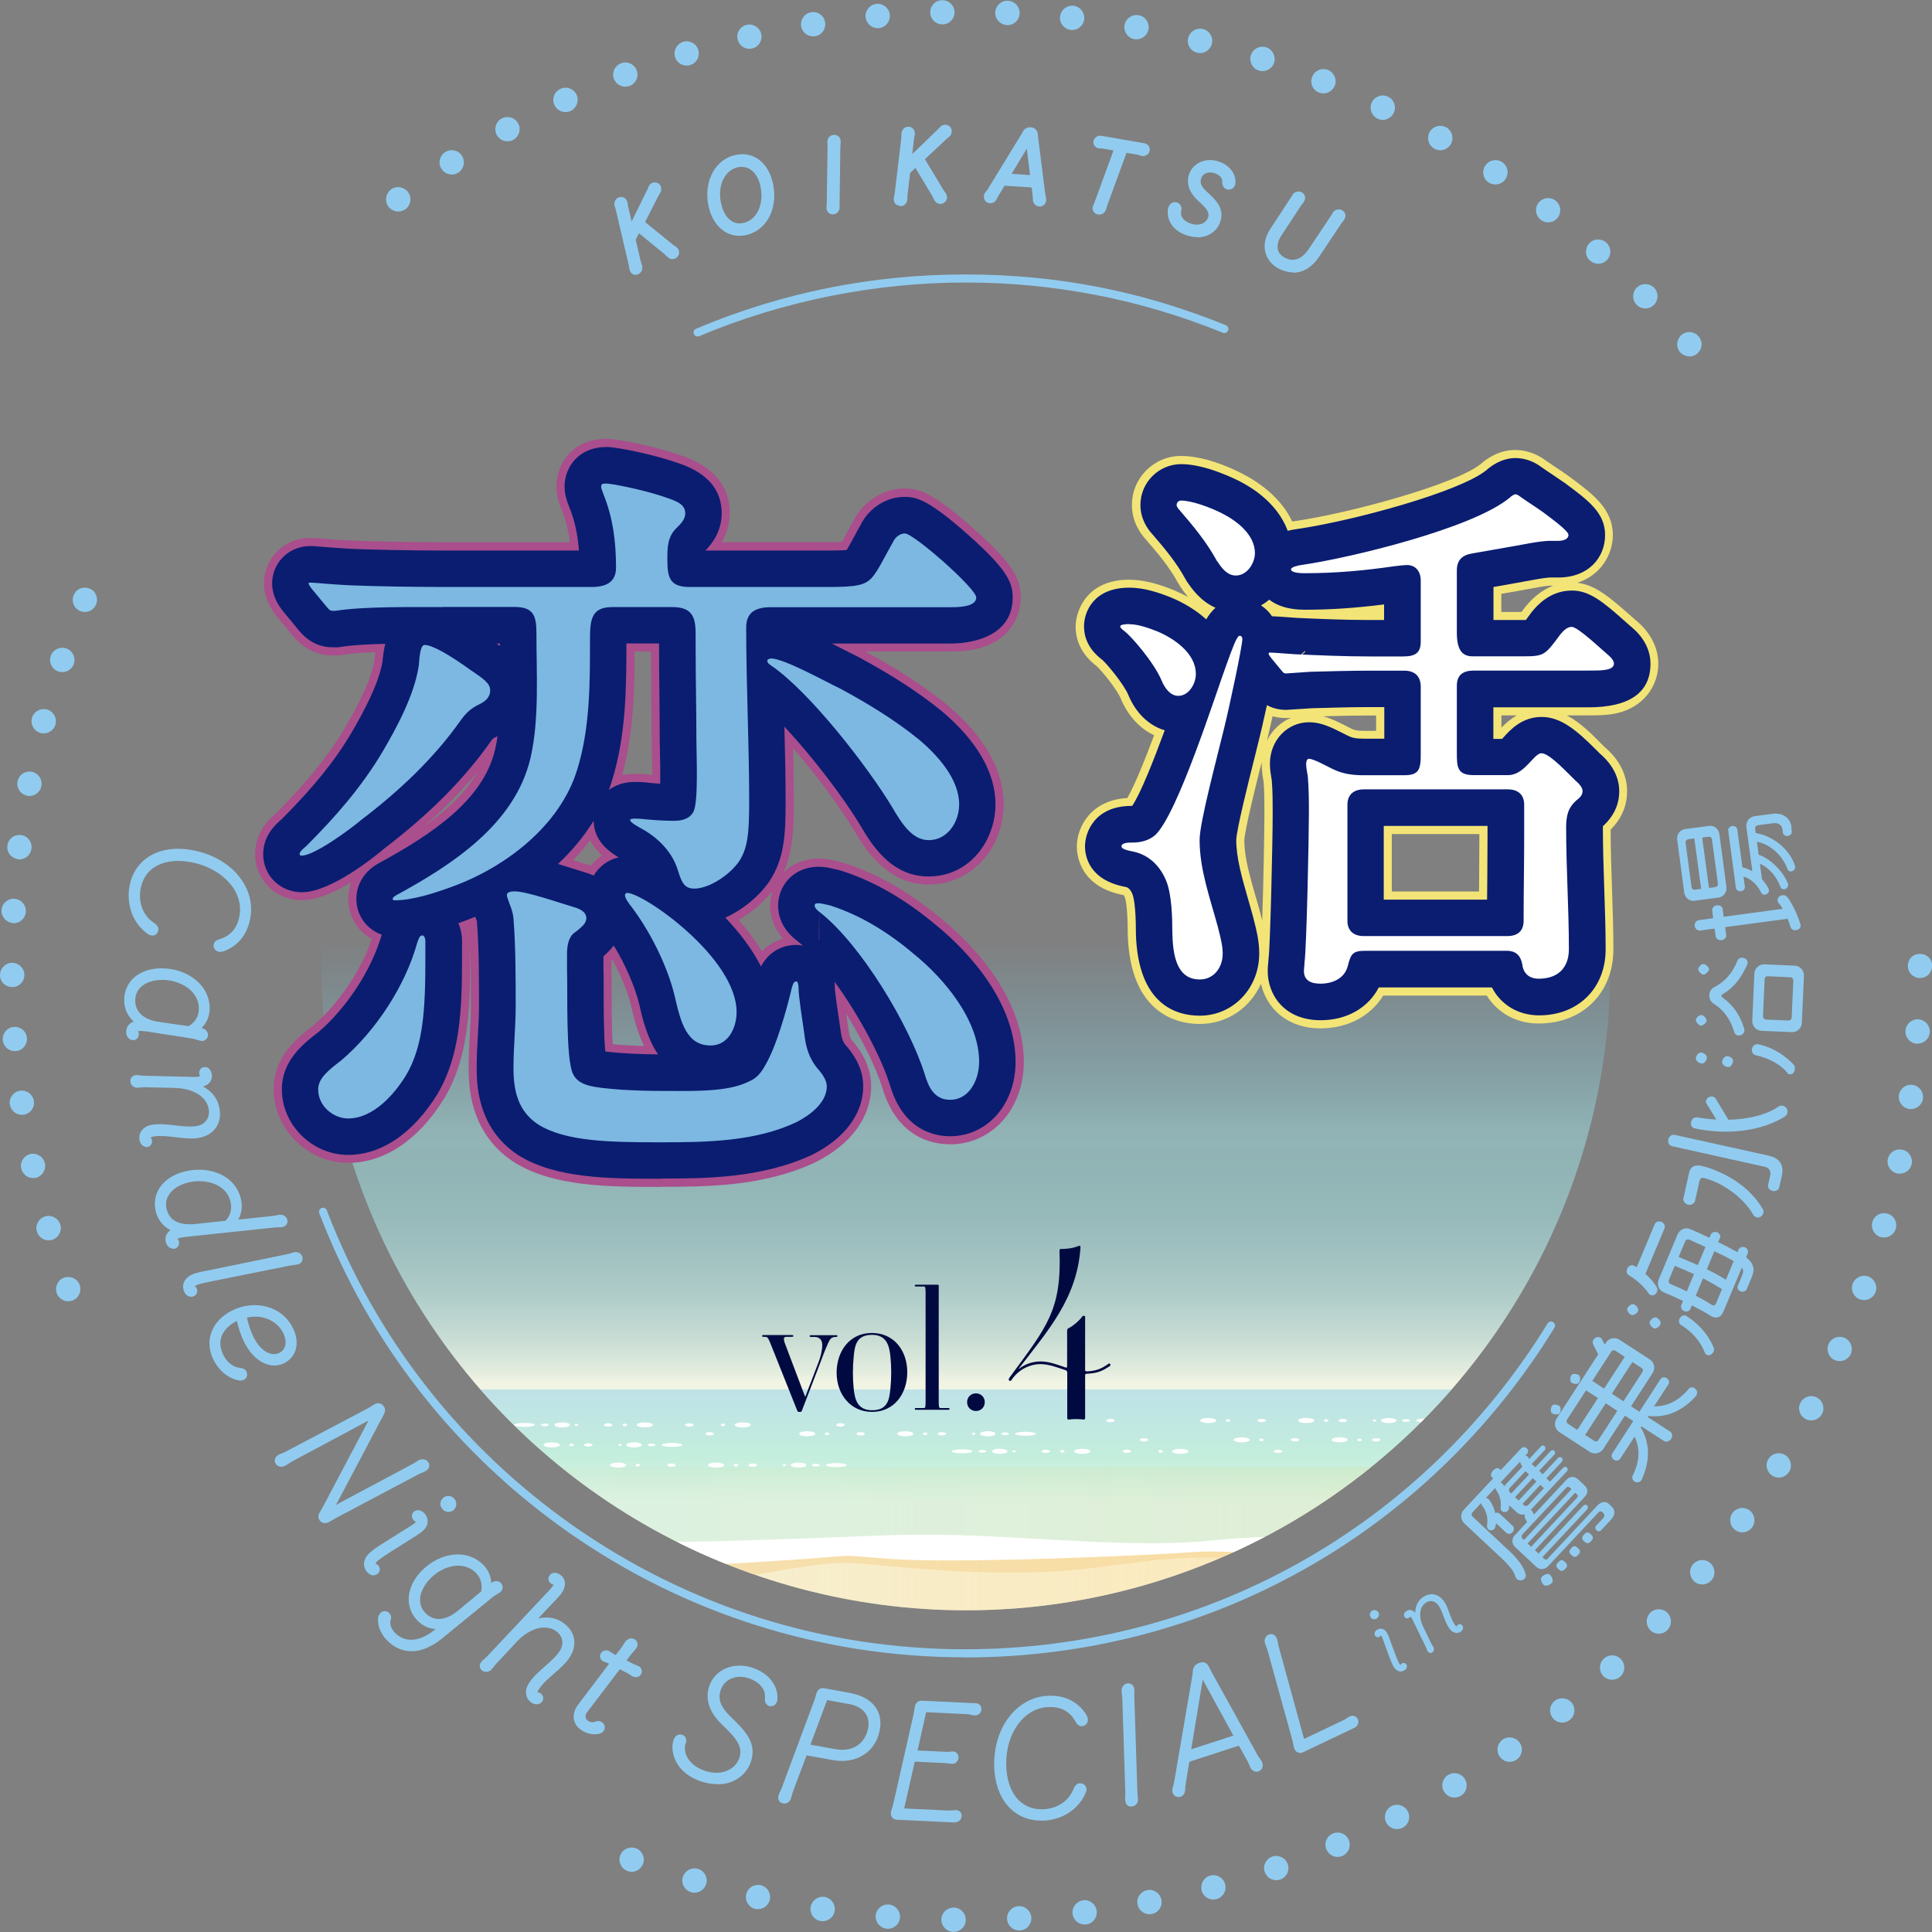 <?xml version="1.0" encoding="UTF-8"?>
<svg xmlns="http://www.w3.org/2000/svg" xmlns:xlink="http://www.w3.org/1999/xlink" viewBox="0 0 175 175">
  <rect x="0" y="0" width="175" height="175" fill="#808080" stroke="none"/>
  <defs>
    <style>
      .cls-1 {
        fill: none;
      }

      .cls-2 {
        mix-blend-mode: darken;
      }

      .cls-2, .cls-3 {
        isolation: isolate;
      }

      .cls-4 {
        fill: #000a40;
      }

      .cls-5 {
        fill: #0a1d71;
      }

      .cls-6 {
        fill: #f6d490;
        opacity: .54;
      }

      .cls-7 {
        fill: #aa4e8d;
      }

      .cls-8 {
        clip-path: url(#clippath-1);
      }

      .cls-9 {
        fill: #91ccf0;
      }

      .cls-10 {
        fill: #fff;
      }

      .cls-11 {
        fill: #7cb8e2;
      }

      .cls-12 {
        fill: url(#_名称未設定グラデーション_77);
        opacity: .59;
      }

      .cls-13 {
        fill: #f3e477;
      }

      .cls-14 {
        clip-path: url(#clippath);
      }

      .cls-15 {
        fill: url(#_名称未設定グラデーション_38);
      }

      .cls-16 {
        fill: url(#_名称未設定グラデーション_20);
      }
    </style>
    <clipPath id="clippath">
      <rect class="cls-1" width="175" height="175"/>
    </clipPath>
    <clipPath id="clippath-1">
      <circle class="cls-1" cx="87.5" cy="87.49" r="58.37"/>
    </clipPath>
    <linearGradient id="_名称未設定グラデーション_20" data-name="名称未設定グラデーション 20" x1="87.44" y1="146.86" x2="87.44" y2="85.21" gradientUnits="userSpaceOnUse">
      <stop offset=".35" stop-color="#f2f4e3"/>
      <stop offset=".37" stop-color="#e7f2e3" stop-opacity=".94"/>
      <stop offset=".43" stop-color="#d2eee5" stop-opacity=".8"/>
      <stop offset=".49" stop-color="#c0ebe7" stop-opacity=".69"/>
      <stop offset=".55" stop-color="#b2e9e8" stop-opacity=".61"/>
      <stop offset=".6" stop-color="#a8e7e9" stop-opacity=".55"/>
      <stop offset=".66" stop-color="#a2e6e9" stop-opacity=".51"/>
      <stop offset=".72" stop-color="#a1e6ea" stop-opacity=".5"/>
      <stop offset="1" stop-color="#65c6ea" stop-opacity="0"/>
    </linearGradient>
    <linearGradient id="_名称未設定グラデーション_38" data-name="名称未設定グラデーション 38" x1="13.09" y1="139.88" x2="161.78" y2="139.88" gradientUnits="userSpaceOnUse">
      <stop offset="0" stop-color="#ffe4a9" stop-opacity="0"/>
      <stop offset="1" stop-color="#ffe4a9"/>
    </linearGradient>
    <linearGradient id="_名称未設定グラデーション_77" data-name="名称未設定グラデーション 77" x1="87.42" y1="141.03" x2="87.42" y2="125.85" gradientUnits="userSpaceOnUse">
      <stop offset=".32" stop-color="#ccf3ea"/>
      <stop offset=".61" stop-color="#a1e9d8"/>
      <stop offset=".97" stop-color="#9ad6ea"/>
    </linearGradient>
  </defs>
  <g class="cls-3">
    <g id="_レイヤー_2" data-name="レイヤー 2">
      <g id="_レイヤー_3" data-name="レイヤー 3">
        <g class="cls-14">
          <g>
            <g>
              <g>
                <path class="cls-9" d="M60.74,23c-.07-.06-.21-.2-.31-.29l-2.64-2.16-.57,1.11.49,2.1c.03.14.1.32.13.41.03.14-.02.28-.15.33s-.27-.02-.3-.19c-.03-.09-.04-.26-.07-.42l-1.15-4.95c-.04-.15-.1-.32-.13-.41-.03-.14.02-.28.15-.33.14-.06.27.02.31.18.02.1.04.26.07.42l.26,1.09c.07.32.2.89.28,1.23.21-.42.66-1.3.78-1.54l1.07-2.16c.07-.13.12-.29.16-.38.02-.08.08-.13.14-.15.13-.06.25,0,.3.11.03.06.03.16-.01.24-.04.1-.13.22-.2.36l-1.32,2.59,2.69,2.18c.11.1.28.2.36.26.04.03.09.08.12.14.04.09.01.23-.13.3-.08.03-.18.02-.28-.07Z"/>
                <path class="cls-9" d="M57.59,24.9c-.09,0-.18-.02-.26-.06-.16-.08-.27-.24-.31-.44,0-.02-.02-.11-.04-.21,0-.06-.02-.13-.03-.19l-1.16-4.96c-.02-.1-.06-.21-.09-.29l-.03-.08c-.08-.35.07-.66.35-.78.16-.07.33-.06.48,0,.16.08.28.23.33.42.01.06.02.12.03.19.01.07.02.16.04.24l.26,1.09c.02.07.03.15.05.24.14-.27.26-.52.31-.63l1.07-2.17c.04-.07.07-.15.1-.22.02-.06.05-.11.06-.15.04-.13.16-.26.32-.33.31-.13.65,0,.78.3.08.18.06.4-.03.57-.01.03-.05.1-.1.17-.03.05-.07.11-.1.17l-1.19,2.33,2.46,2c.08.07.17.13.24.17l.1.07c.11.08.19.18.24.3.06.14.06.3,0,.44-.06.15-.18.27-.33.33-.22.1-.47.05-.66-.13-.04-.04-.1-.09-.16-.15-.05-.05-.1-.1-.15-.14l-2.29-1.87-.3.58.46,1.97c.02.09.06.2.09.28l.03.1c.08.35-.07.66-.36.78-.07.03-.15.05-.23.05ZM60.82,22.93l-.07.08.26-.26s0,0,0,0l-.18.19h0s0,0,0,0ZM59.44,17.16v.02s0-.01,0-.02ZM59.18,17.09s0,0,0,0c0,0,0,0,0,0Z"/>
              </g>
              <g>
                <path class="cls-9" d="M64.62,18.9c-.59-2.06.29-4,1.91-4.46,1.49-.42,2.63.46,3.07,1.98.54,1.92-.16,3.97-1.9,4.46-1.44.41-2.63-.45-3.07-1.99ZM67.55,20.52c1.47-.42,2.12-2.22,1.62-3.96-.38-1.34-1.37-2.07-2.56-1.73-1.41.4-2.1,2.15-1.59,3.95.38,1.34,1.34,2.08,2.52,1.74Z"/>
                <path class="cls-9" d="M66.98,21.36c-.51,0-.98-.14-1.41-.43-.61-.41-1.06-1.08-1.31-1.93h0c-.63-2.23.32-4.39,2.16-4.91.82-.23,1.6-.13,2.24.31.6.41,1.04,1.07,1.28,1.92.63,2.23-.31,4.39-2.16,4.92-.27.08-.54.12-.81.12ZM67.18,15.11c-.15,0-.31.02-.46.07-.57.16-1.02.6-1.28,1.23-.27.66-.29,1.47-.06,2.27.17.59.45,1.04.82,1.3.36.26.78.32,1.25.19h0c.59-.17,1.05-.62,1.31-1.27.26-.66.28-1.48.07-2.24-.17-.58-.45-1.03-.83-1.29-.24-.17-.52-.25-.81-.25Z"/>
              </g>
              <g>
                <path class="cls-9" d="M75.68,18.34c0,.14.02.34.02.43,0,.14-.08.26-.22.29-.15.02-.25-.08-.25-.25,0-.1.03-.26.03-.42l.07-5.08c0-.15-.03-.33-.02-.42,0-.14.09-.27.22-.29.15-.02.25.08.26.25,0,.1-.03.26-.03.42l-.07,5.08Z"/>
                <path class="cls-9" d="M75.44,19.42c-.14,0-.27-.05-.38-.14-.13-.12-.21-.3-.2-.5,0-.02,0-.11.01-.21,0-.06.02-.13.02-.2l.07-5.09c0-.07,0-.15-.01-.21,0-.09-.01-.17-.01-.22,0-.32.23-.59.53-.63.17-.03.34.02.47.12.14.12.21.29.21.49,0,.06,0,.12-.01.19,0,.07-.02.15-.02.24l-.07,5.09c0,.07,0,.15,0,.22,0,.09,0,.16,0,.21.01.3-.21.58-.53.63-.03,0-.07,0-.1,0ZM75.33,18.78s0,0,0,0c0,0,0,0,0,0Z"/>
              </g>
              <g>
                <path class="cls-9" d="M84.94,17.9c-.05-.08-.13-.26-.2-.38l-1.75-2.93-.91.85-.25,2.14c-.02.14-.02.34-.02.43-.02.14-.12.25-.26.26-.14,0-.24-.11-.22-.28,0-.1.06-.26.07-.42l.6-5.05c.02-.15.02-.34.02-.43.02-.14.12-.25.25-.26.15,0,.24.11.23.28-.01.1-.06.26-.07.42l-.13,1.11c-.04.33-.11.91-.16,1.25.34-.32,1.06-1,1.26-1.19l1.74-1.67c.11-.1.22-.23.28-.3.05-.06.12-.1.18-.1.14,0,.23.08.24.21,0,.07-.03.16-.09.22-.07.07-.2.16-.31.27l-2.13,1.99,1.79,2.97c.07.13.19.28.25.36.03.04.06.1.06.17,0,.1-.07.22-.22.23-.09,0-.18-.04-.24-.16Z"/>
                <path class="cls-9" d="M81.53,18.64c-.16,0-.31-.07-.42-.18-.12-.13-.18-.32-.15-.52,0-.03.01-.11.04-.21.01-.06.03-.13.04-.19l.6-5.05c.01-.1.01-.21.01-.3v-.1c.05-.36.29-.6.6-.61.18-.01.34.05.45.17.12.13.18.31.16.51,0,.06-.02.12-.03.19-.01.07-.03.15-.04.24l-.13,1.11c0,.07-.02.16-.03.25.22-.21.42-.4.51-.48l1.74-1.68c.06-.06.11-.12.16-.17.04-.05.08-.09.12-.12.07-.1.24-.19.42-.2.16-.01.32.04.44.15.12.1.18.25.19.41.01.19-.07.39-.22.52-.02.02-.08.07-.15.12-.05.04-.1.08-.15.13l-1.91,1.79,1.63,2.71c.05.09.11.17.16.24l.08.11c.07.11.12.23.13.36,0,.14-.04.29-.13.41-.11.13-.26.21-.44.22-.24.01-.46-.12-.58-.35-.03-.05-.07-.12-.1-.2-.03-.06-.06-.13-.09-.18l-1.52-2.53-.48.45-.24,2.01c-.01.09-.01.21-.01.3v.1c-.05.36-.29.6-.61.61-.01,0-.02,0-.04,0ZM85.27,17.74l-.33.16.33-.16s0,0,0,0ZM85.7,11.96h-.01s.01,0,.01,0ZM85.48,11.81s0,0,0,0c0,0,0,0,0,0Z"/>
              </g>
              <g>
                <path class="cls-9" d="M93.92,18.11c0-.08,0-.27-.02-.41l-.13-1.06-2.98-.2-.66,1.1c-.08.12-.13.27-.18.35-.05.09-.13.16-.24.15-.15,0-.22-.12-.21-.23,0-.08.04-.14.1-.22.05-.07.11-.13.17-.23l3.03-4.96c.09-.13.15-.26.19-.34.09-.14.22-.18.35-.17h.06c.15.01.23.1.25.27.01.09.02.24.04.38l.64,5.1c.02.16.09.34.08.47,0,.14-.11.24-.26.23-.11,0-.2-.12-.21-.23ZM91.01,16.07l2.72.18-.43-3.53c-.02-.13-.03-.3-.04-.44-.05.12-.14.28-.21.41l-2.03,3.37Z"/>
                <path class="cls-9" d="M94.16,18.7s-.03,0-.05,0c-.27-.02-.5-.23-.55-.53v-.15c0-.08-.01-.19-.02-.28l-.09-.76-2.46-.16-.55.91c-.04.06-.07.13-.1.18-.03.07-.07.14-.09.18-.11.2-.32.33-.57.32-.34-.02-.58-.29-.56-.62.01-.2.1-.33.18-.43l.05-.06s.06-.08.1-.13l3.03-4.95c.07-.1.11-.19.15-.26l.04-.08c.15-.24.4-.36.68-.35.39.03.62.26.65.6,0,.03.01.1.02.17,0,.06.01.13.02.2l.64,5.1s.02.09.03.14c.03.12.06.26.05.4-.01.17-.08.31-.2.42-.11.1-.25.15-.41.15ZM91.63,15.75l1.67.11-.29-2.4-1.38,2.29Z"/>
              </g>
              <g>
                <path class="cls-9" d="M101.36,13.33l-1.38-.24c-.14-.02-.3,0-.38-.02-.14-.02-.21-.13-.18-.26.04-.12.16-.19.29-.16l3.89.68c.14.02.21.13.17.25-.03.12-.15.19-.28.17-.09-.02-.23-.08-.36-.11l-1.35-.24-1.84,5.04c-.05.13-.09.32-.12.41-.05.13-.17.22-.3.2-.15-.03-.21-.16-.16-.32.03-.09.11-.24.17-.39l1.83-5.01Z"/>
                <path class="cls-9" d="M99.56,19.43s-.07,0-.11,0c-.17-.03-.31-.13-.4-.27-.09-.16-.11-.34-.04-.53.02-.05.05-.11.08-.18.03-.07.07-.14.09-.22l1.68-4.6-.95-.17c-.15-.03-.3,0-.38-.02-.17-.03-.31-.12-.4-.25-.09-.13-.11-.29-.07-.45.1-.32.4-.49.71-.44l3.89.68c.18.03.32.13.41.27.08.14.1.3.05.46-.07.28-.37.47-.69.42-.05,0-.13-.03-.2-.06-.05-.02-.1-.04-.15-.05l-1.04-.18-1.74,4.75c-.03.09-.06.2-.08.28l-.03.1c-.11.3-.35.47-.61.47Z"/>
              </g>
              <g>
                <path class="cls-9" d="M106.51,18.7c.13.04.16.17.14.26-.02.06-.05.13-.05.19-.09.65.4,1.24,1.21,1.48.98.29,1.77-.16,1.97-.83.17-.57-.08-1.02-.75-1.65l-.3-.27c-.66-.61-.89-1.28-.7-1.91.25-.85,1.18-1.31,2.18-1.02.9.27,1.31.93,1.32,1.46,0,.08,0,.15-.02.21-.04.14-.16.21-.29.17-.13-.04-.16-.16-.15-.32.04-.49-.34-.96-1-1.16-.71-.21-1.43.07-1.64.78-.14.47-.03.93.58,1.49l.33.31c.78.74,1.06,1.29.84,2.02-.24.81-1.16,1.48-2.52,1.08-.98-.29-1.48-.96-1.54-1.66,0-.12,0-.28.04-.4.06-.19.18-.28.33-.23Z"/>
                <path class="cls-9" d="M108.46,21.48c-.28,0-.57-.04-.89-.14-1.05-.31-1.72-1.05-1.8-1.98,0-.19,0-.37.05-.54.11-.39.43-.59.79-.48h0c.29.09.46.38.4.69l-.03.11c-.08.52.29.94.93,1.13.81.24,1.38-.12,1.52-.58.1-.34.03-.64-.65-1.27l-.29-.27c-.75-.69-1.04-1.5-.81-2.28.32-1.07,1.46-1.62,2.64-1.26,1.08.32,1.57,1.14,1.59,1.8,0,.11,0,.22-.03.32-.1.33-.43.52-.75.42-.11-.03-.45-.18-.42-.7.03-.33-.27-.64-.74-.78-.45-.13-1.01-.03-1.18.53-.08.28-.08.6.48,1.12l.33.31c.78.73,1.24,1.42.95,2.4-.24.81-1,1.47-2.09,1.47Z"/>
              </g>
              <g>
                <path class="cls-9" d="M120.8,19.82c.08-.13.17-.29.22-.37.07-.12.21-.18.34-.12.14.06.17.21.07.35-.05.09-.17.21-.26.34l-1.98,2.97c-.8,1.21-1.89,1.6-3.02,1.1-1.32-.58-1.64-1.91-.79-3.18l1.77-2.7c.08-.13.17-.29.22-.37.07-.12.21-.18.34-.12.14.06.17.21.07.35-.05.09-.17.21-.26.34l-1.77,2.7c-.7,1.07-.5,2.13.59,2.61.92.4,1.81.05,2.48-.95l1.98-2.95Z"/>
                <path class="cls-9" d="M117.13,24.67c-.36,0-.73-.08-1.1-.24-.71-.31-1.2-.84-1.39-1.49-.21-.7-.05-1.49.44-2.23l1.77-2.7c.04-.06.08-.13.12-.19.04-.07.08-.14.11-.18.16-.26.5-.37.79-.24.16.07.28.21.33.37.05.17,0,.37-.11.53,0,.02-.06.09-.13.17-.04.05-.08.1-.12.16l-1.77,2.7c-.31.47-.42.94-.31,1.32.09.32.35.58.74.75.94.41,1.62-.22,2.03-.82l1.97-2.95c.04-.06.08-.13.12-.19.04-.07.08-.14.11-.18.16-.26.5-.37.79-.24.16.07.28.21.33.37.05.17,0,.37-.11.53,0,.02-.06.09-.13.17-.04.05-.08.1-.12.16l-1.98,2.97c-.64.97-1.47,1.48-2.37,1.48ZM121.34,19.64s0,0,0,0c0,0,0,0,0,0ZM117.69,18.03s0,0,0,0c0,0,0,0,0,0Z"/>
              </g>
            </g>
            <g>
              <g class="cls-8">
                <rect class="cls-16" x="13.09" y="85.21" width="148.69" height="61.65"/>
                <rect class="cls-15" x="13.09" y="132.89" width="148.69" height="13.97"/>
                <g>
                  <path class="cls-12" d="M13.09,136.66v-10.81h148.69v10.22l-11.25,3.21s-18.98-.47-36.76.45c-17.78.92-36.17.46-36.17.46,0,0-17.63,1.53-24.52.46-6.9-1.07-18.39-3.37-29.73-3.37s-10.26-.61-10.26-.61Z"/>
                  <path class="cls-6" d="M13.09,139.57s15.94,1.03,20.5.91c4.55-.12,8.09-.61,10.45.12,2.36.73,6.44,3.42,13.18,3.42s15.83-2.72,20.02-2.44c3,.2,8.93.98,15.84.86,6.91-.12,10.99-1.54,17.02-1.34,6.04.2,14.72,3.91,19.6,4.16,4.89.24,22.53-3.43,24.22-4.89,1.69-1.46,7.85-1.95,7.85-1.95v-1.05s-18.47,3.37-26.39,3.98c-7.92.61-31.98-2.13-49.55-.98s-29.66,1.36-34.04.14c-4.38-1.22-7.81-1.31-17.52-2.09-9.71-.78-21.19-.65-21.19-.65v1.81Z"/>
                  <path class="cls-10" d="M13.09,135.04c6.28,1.39,28.6,3.54,36.68,4.31,8.08.77,22.11,0,31.46-.31,9.35-.31,20.19,1.39,28.91.46,8.71-.92,39.54-.15,45.06-2,5.53-1.85,6.59-2,6.59-2v1.85s-.43.31-6.16,1.54c-5.74,1.23-19.13,5.08-26.36,3.85-7.23-1.23-16.79-2.47-21.04-2.16-4.25.31-21.68,1.08-27.63.62-5.95-.46-1.7-.31-12.33.31-10.63.62-15.03.72-19.13-.77-4.1-1.49-9.56-1.85-15.3-1.85s-12-1.08-16.37-.77l-4.37.31v-3.39Z"/>
                </g>
                <g>
                  <g>
                    <path class="cls-10" d="M59.93,130.88c0,.1.42.18.94.18s.94-.08.94-.18-.42-.18-.94-.18-.94.08-.94.18Z"/>
                    <path class="cls-10" d="M58.66,130.88c0,.06.16.12.35.12s.35-.05.35-.12-.16-.12-.35-.12-.35.05-.35.12Z"/>
                    <path class="cls-10" d="M56.74,130.88c0,.13.31.23.7.23s.7-.1.7-.23-.31-.23-.7-.23-.7.1-.7.23Z"/>
                    <path class="cls-10" d="M55.99,130.88s.08.09.17.09.17-.04.17-.09-.08-.09-.17-.09-.17.04-.17.09Z"/>
                    <path class="cls-10" d="M52.91,130.88c0,.08.17.15.38.15s.38-.07.38-.15-.17-.15-.38-.15-.38.07-.38.15Z"/>
                    <path class="cls-10" d="M45.55,130.88c0,.08.17.15.38.15s.38-.07.38-.15-.17-.15-.38-.15-.38.07-.38.15Z"/>
                    <path class="cls-10" d="M31.87,130.88c0,.08.17.15.38.15s.38-.07.38-.15-.17-.15-.38-.15-.38.07-.38.15Z"/>
                    <path class="cls-10" d="M51.57,130.88c0,.06.09.12.2.12s.2-.05.2-.12-.09-.12-.2-.12-.2.05-.2.12Z"/>
                    <path class="cls-10" d="M49.25,130.88c0,.13.33.23.73.23s.73-.1.73-.23-.33-.23-.73-.23-.73.1-.73.23Z"/>
                    <path class="cls-10" d="M42.69,130.88c0,.06.09.12.2.12s.2-.05.2-.12-.09-.12-.2-.12-.2.05-.2.12Z"/>
                    <path class="cls-10" d="M40.36,130.88c0,.13.33.23.73.23s.73-.1.73-.23-.33-.23-.73-.23-.73.1-.73.23Z"/>
                  </g>
                  <g>
                    <path class="cls-10" d="M35.65,128.94c0,.1.42.18.94.18s.94-.08.94-.18-.42-.18-.94-.18-.94.08-.94.18Z"/>
                    <ellipse class="cls-10" cx="34.74" cy="128.94" rx=".35" ry=".12"/>
                    <path class="cls-10" d="M32.47,128.94c0,.13.31.23.7.23s.7-.1.7-.23-.31-.23-.7-.23-.7.1-.7.23Z"/>
                    <path class="cls-10" d="M31.72,128.94s.08.09.17.09.17-.04.17-.09-.08-.09-.17-.09-.17.04-.17.09Z"/>
                    <path class="cls-10" d="M28.64,128.94c0,.08.17.15.38.15s.38-.07.38-.15-.17-.15-.38-.15-.38.07-.38.15Z"/>
                    <path class="cls-10" d="M21.28,128.94c0,.08.17.15.38.15s.38-.07.38-.15-.17-.15-.38-.15-.38.07-.38.15Z"/>
                    <path class="cls-10" d="M7.6,128.94c0,.08.17.15.38.15s.38-.07.38-.15-.17-.15-.38-.15-.38.07-.38.15Z"/>
                    <path class="cls-10" d="M27.3,128.94c0,.06.09.12.2.12s.2-.05.2-.12-.09-.12-.2-.12-.2.05-.2.12Z"/>
                    <path class="cls-10" d="M24.98,128.94c0,.13.33.23.73.23s.73-.1.73-.23-.33-.23-.73-.23-.73.1-.73.23Z"/>
                    <path class="cls-10" d="M18.42,128.94c0,.06.09.12.2.12s.2-.05.2-.12-.09-.12-.2-.12-.2.05-.2.12Z"/>
                    <path class="cls-10" d="M16.09,128.94c0,.13.33.23.73.23s.73-.1.73-.23-.33-.23-.73-.23-.73.1-.73.23Z"/>
                  </g>
                  <g>
                    <path class="cls-10" d="M131.3,130.42c0,.1.42.18.94.18s.94-.08.94-.18-.42-.18-.94-.18-.94.08-.94.18Z"/>
                    <path class="cls-10" d="M130.03,130.42c0,.06.16.12.35.12s.35-.05.35-.12-.16-.12-.35-.12-.35.05-.35.12Z"/>
                    <path class="cls-10" d="M128.12,130.42c0,.13.31.23.7.23s.7-.1.7-.23-.31-.23-.7-.23-.7.1-.7.23Z"/>
                    <path class="cls-10" d="M127.36,130.42s.08.09.17.09.17-.04.17-.09-.08-.09-.17-.09-.17.04-.17.09Z"/>
                    <ellipse class="cls-10" cx="124.66" cy="130.42" rx=".38" ry=".15"/>
                    <ellipse class="cls-10" cx="117.3" cy="130.42" rx=".38" ry=".15"/>
                    <ellipse class="cls-10" cx="103.62" cy="130.42" rx=".38" ry=".15"/>
                    <path class="cls-10" d="M122.95,130.42c0,.06.09.12.2.12s.2-.05.2-.12-.09-.12-.2-.12-.2.05-.2.12Z"/>
                    <path class="cls-10" d="M120.62,130.42c0,.13.33.23.73.23s.73-.1.73-.23-.33-.23-.73-.23-.73.1-.73.23Z"/>
                    <path class="cls-10" d="M114.06,130.42c0,.06.09.12.2.12s.2-.05.2-.12-.09-.12-.2-.12-.2.05-.2.12Z"/>
                    <path class="cls-10" d="M111.74,130.42c0,.13.33.23.73.23s.73-.1.73-.23-.33-.23-.73-.23-.73.1-.73.23Z"/>
                  </g>
                  <g>
                    <path class="cls-10" d="M164.21,128.94c0,.1.42.18.94.18s.94-.08.94-.18-.42-.18-.94-.18-.94.08-.94.18Z"/>
                    <path class="cls-10" d="M162.95,128.94c0,.06.16.12.35.12s.35-.05.35-.12-.16-.12-.35-.12-.35.05-.35.12Z"/>
                    <path class="cls-10" d="M161.03,128.94c0,.13.31.23.7.23s.7-.1.7-.23-.31-.23-.7-.23-.7.1-.7.23Z"/>
                    <path class="cls-10" d="M160.28,128.94s.08.09.17.09.17-.04.17-.09-.08-.09-.17-.09-.17.04-.17.09Z"/>
                    <path class="cls-10" d="M157.2,128.94c0,.08.17.15.38.15s.38-.07.38-.15-.17-.15-.38-.15-.38.07-.38.15Z"/>
                    <path class="cls-10" d="M149.84,128.94c0,.08.17.15.38.15s.38-.07.38-.15-.17-.15-.38-.15-.38.07-.38.15Z"/>
                    <path class="cls-10" d="M136.16,128.94c0,.08.17.15.38.15s.38-.07.38-.15-.17-.15-.38-.15-.38.07-.38.15Z"/>
                    <path class="cls-10" d="M155.86,128.94c0,.06.09.12.2.12s.2-.05.2-.12-.09-.12-.2-.12-.2.05-.2.12Z"/>
                    <path class="cls-10" d="M153.53,128.94c0,.13.33.23.73.23s.73-.1.73-.23-.33-.23-.73-.23-.73.1-.73.23Z"/>
                    <ellipse class="cls-10" cx="147.18" cy="128.94" rx=".2" ry=".12"/>
                    <path class="cls-10" d="M144.65,128.94c0,.13.33.23.73.23s.73-.1.73-.23-.33-.23-.73-.23-.73.1-.73.23Z"/>
                  </g>
                  <g>
                    <path class="cls-10" d="M128.27,128.67c0,.1.42.18.94.18s.94-.08.94-.18-.42-.18-.94-.18-.94.08-.94.18Z"/>
                    <ellipse class="cls-10" cx="127.36" cy="128.67" rx=".35" ry=".12"/>
                    <path class="cls-10" d="M125.09,128.67c0,.13.31.23.7.23s.7-.1.7-.23-.31-.23-.7-.23-.7.1-.7.23Z"/>
                    <path class="cls-10" d="M124.33,128.67s.08.09.17.09.17-.04.17-.09-.08-.09-.17-.09-.17.04-.17.09Z"/>
                    <path class="cls-10" d="M121.25,128.67c0,.08.17.15.38.15s.38-.07.38-.15-.17-.15-.38-.15-.38.07-.38.15Z"/>
                    <ellipse class="cls-10" cx="114.28" cy="128.67" rx=".38" ry=".15"/>
                    <ellipse class="cls-10" cx="100.59" cy="128.67" rx=".38" ry=".15"/>
                    <path class="cls-10" d="M119.92,128.67c0,.06.09.12.2.12s.2-.05.2-.12-.09-.12-.2-.12-.2.05-.2.12Z"/>
                    <path class="cls-10" d="M117.59,128.67c0,.13.33.23.73.23s.73-.1.73-.23-.33-.23-.73-.23-.73.1-.73.23Z"/>
                    <path class="cls-10" d="M111.03,128.67c0,.06.09.12.2.12s.2-.05.2-.12-.09-.12-.2-.12-.2.05-.2.12Z"/>
                    <path class="cls-10" d="M108.71,128.67c0,.13.33.23.73.23s.73-.1.73-.23-.33-.23-.73-.23-.73.1-.73.23Z"/>
                  </g>
                  <g>
                    <path class="cls-10" d="M74.81,132.71c0,.1.42.18.94.18s.94-.08.94-.18-.42-.18-.94-.18-.94.08-.94.18Z"/>
                    <path class="cls-10" d="M73.55,132.71c0,.06.16.12.35.12s.35-.05.35-.12-.16-.12-.35-.12-.35.05-.35.12Z"/>
                    <path class="cls-10" d="M71.63,132.71c0,.13.31.23.7.23s.7-.1.7-.23-.31-.23-.7-.23-.7.1-.7.23Z"/>
                    <path class="cls-10" d="M70.88,132.71s.08.09.17.09.17-.04.17-.09-.08-.09-.17-.09-.17.04-.17.09Z"/>
                    <path class="cls-10" d="M67.8,132.71c0,.08.17.15.38.15s.38-.07.38-.15-.17-.15-.38-.15-.38.07-.38.15Z"/>
                    <path class="cls-10" d="M60.44,132.71c0,.08.17.15.38.15s.38-.07.38-.15-.17-.15-.38-.15-.38.07-.38.15Z"/>
                    <path class="cls-10" d="M46.76,132.71c0,.08.17.15.38.15s.38-.07.38-.15-.17-.15-.38-.15-.38.07-.38.15Z"/>
                    <path class="cls-10" d="M66.46,132.71c0,.06.09.12.2.12s.2-.05.2-.12-.09-.12-.2-.12-.2.05-.2.12Z"/>
                    <path class="cls-10" d="M64.14,132.71c0,.13.33.23.73.23s.73-.1.73-.23-.33-.23-.73-.23-.73.1-.73.23Z"/>
                    <path class="cls-10" d="M57.58,132.71c0,.06.09.12.2.12s.2-.05.2-.12-.09-.12-.2-.12-.2.05-.2.12Z"/>
                    <path class="cls-10" d="M55.25,132.71c0,.13.33.23.73.23s.73-.1.73-.23-.33-.23-.73-.23-.73.1-.73.23Z"/>
                  </g>
                  <g>
                    <path class="cls-10" d="M91.95,129.87c0,.1.42.18.94.18s.94-.08.94-.18-.42-.18-.94-.18-.94.08-.94.18Z"/>
                    <path class="cls-10" d="M90.69,129.87c0,.06.16.12.35.12s.35-.05.35-.12-.16-.12-.35-.12-.35.05-.35.12Z"/>
                    <path class="cls-10" d="M88.77,129.87c0,.13.31.23.7.23s.7-.1.7-.23-.31-.23-.7-.23-.7.1-.7.23Z"/>
                    <path class="cls-10" d="M88.01,129.87s.08.09.17.09.17-.04.17-.09-.08-.09-.17-.09-.17.04-.17.09Z"/>
                    <path class="cls-10" d="M84.93,129.87c0,.08.17.15.38.15s.38-.07.38-.15-.17-.15-.38-.15-.38.07-.38.15Z"/>
                    <path class="cls-10" d="M77.58,129.87c0,.08.17.15.38.15s.38-.07.38-.15-.17-.15-.38-.15-.38.07-.38.15Z"/>
                    <path class="cls-10" d="M63.9,129.87c0,.08.17.15.38.15s.38-.07.38-.15-.17-.15-.38-.15-.38.07-.38.15Z"/>
                    <path class="cls-10" d="M83.6,129.87c0,.06.09.12.2.12s.2-.05.2-.12-.09-.12-.2-.12-.2.05-.2.12Z"/>
                    <path class="cls-10" d="M81.27,129.87c0,.13.33.23.73.23s.73-.1.73-.23-.33-.23-.73-.23-.73.1-.73.23Z"/>
                    <path class="cls-10" d="M74.71,129.87c0,.06.09.12.2.12s.2-.05.2-.12-.09-.12-.2-.12-.2.05-.2.12Z"/>
                    <path class="cls-10" d="M72.39,129.87c0,.13.33.23.73.23s.73-.1.73-.23-.33-.23-.73-.23-.73.1-.73.23Z"/>
                  </g>
                  <g>
                    <path class="cls-10" d="M48.45,129.07c0,.1-.42.18-.94.18s-.94-.08-.94-.18.42-.18.94-.18.94.08.94.18Z"/>
                    <path class="cls-10" d="M49.71,129.07c0,.06-.16.12-.35.12s-.35-.05-.35-.12.16-.12.35-.12.35.05.35.12Z"/>
                    <path class="cls-10" d="M51.63,129.07c0,.13-.31.23-.7.23s-.7-.1-.7-.23.31-.23.7-.23.7.1.7.23Z"/>
                    <path class="cls-10" d="M52.39,129.07s-.08.09-.17.09-.17-.04-.17-.09.08-.09.17-.09.17.04.17.09Z"/>
                    <ellipse class="cls-10" cx="55.09" cy="129.07" rx=".38" ry=".15"/>
                    <ellipse class="cls-10" cx="62.44" cy="129.07" rx=".38" ry=".15"/>
                    <ellipse class="cls-10" cx="76.13" cy="129.07" rx=".38" ry=".15"/>
                    <path class="cls-10" d="M56.8,129.07c0,.06-.09.12-.2.12s-.2-.05-.2-.12.09-.12.2-.12.2.05.2.12Z"/>
                    <path class="cls-10" d="M59.13,129.07c0,.13-.33.23-.73.23s-.73-.1-.73-.23.33-.23.73-.23.73.1.73.23Z"/>
                    <path class="cls-10" d="M65.69,129.07c0,.06-.09.12-.2.12s-.2-.05-.2-.12.09-.12.2-.12.2.05.2.12Z"/>
                    <path class="cls-10" d="M68.01,129.07c0,.13-.33.23-.73.23s-.73-.1-.73-.23.33-.23.73-.23.73.1.73.23Z"/>
                  </g>
                  <g>
                    <path class="cls-10" d="M88.08,131.46c0,.1-.42.18-.94.18s-.94-.08-.94-.18.42-.18.94-.18.94.08.94.18Z"/>
                    <path class="cls-10" d="M89.34,131.46c0,.06-.16.12-.35.12s-.35-.05-.35-.12.16-.12.35-.12.35.05.35.12Z"/>
                    <path class="cls-10" d="M91.26,131.46c0,.13-.31.23-.7.23s-.7-.1-.7-.23.31-.23.7-.23.7.1.7.23Z"/>
                    <path class="cls-10" d="M92.02,131.46s-.08.09-.17.09-.17-.04-.17-.09.08-.09.17-.09.17.04.17.09Z"/>
                    <path class="cls-10" d="M95.1,131.46c0,.08-.17.15-.38.15s-.38-.07-.38-.15.17-.15.38-.15.38.07.38.15Z"/>
                    <path class="cls-10" d="M102.45,131.46c0,.08-.17.15-.38.15s-.38-.07-.38-.15.17-.15.38-.15.38.07.38.15Z"/>
                    <path class="cls-10" d="M116.14,131.46c0,.08-.17.15-.38.15s-.38-.07-.38-.15.17-.15.38-.15.38.07.38.15Z"/>
                    <path class="cls-10" d="M96.43,131.46c0,.06-.09.12-.2.12s-.2-.05-.2-.12.09-.12.2-.12.2.05.2.12Z"/>
                    <path class="cls-10" d="M98.76,131.46c0,.13-.33.23-.73.23s-.73-.1-.73-.23.33-.23.73-.23.73.1.73.23Z"/>
                    <path class="cls-10" d="M105.32,131.46c0,.06-.09.12-.2.12s-.2-.05-.2-.12.09-.12.2-.12.2.05.2.12Z"/>
                    <path class="cls-10" d="M107.64,131.46c0,.13-.33.23-.73.23s-.73-.1-.73-.23.33-.23.73-.23.73.1.73.23Z"/>
                  </g>
                </g>
              </g>
              <g>
                <path class="cls-9" d="M87.43,150.12c-12.93,0-25.34-3.91-35.89-11.29-10.31-7.22-18.14-17.23-22.62-28.94-.07-.19.02-.4.21-.47.19-.07.4.02.47.21,4.43,11.57,12.17,21.46,22.36,28.6,10.43,7.3,22.69,11.16,35.46,11.16,21.67,0,41.39-11.03,52.76-29.51.11-.17.33-.23.5-.12.17.11.23.33.12.51-11.5,18.7-31.46,29.86-53.39,29.86Z"/>
                <path class="cls-9" d="M63.19,30.48c-.14,0-.28-.08-.34-.22-.08-.19,0-.4.2-.48,7.72-3.27,15.93-4.92,24.38-4.92s16.11,1.55,23.61,4.6c.19.08.28.29.2.48-.08.19-.29.28-.48.2-7.41-3.02-15.26-4.55-23.33-4.55s-16.46,1.64-24.1,4.86c-.05.02-.09.03-.14.03Z"/>
              </g>
              <g class="cls-3">
                <path class="cls-7" d="M59.91,107.51c-4.79,0-9.74,0-13.33-2.23l-.11-.07c-4.02-2.68-4.02-7.05-4.02-8.49,0-1.05.05-2.05.11-3.02.05-.9.1-1.74.1-2.58,0-1.9,0-3.84-.08-5.73v1.48c0,4.73-.17,8.94-2.31,12.57l-.04.06c-2.32,3.76-5.4,5.83-8.7,5.83-3.65,0-6.74-3.05-6.74-6.67,0-2.97,2.13-4.65,3.59-5.77,2.31-1.99,4.33-4.99,5.3-7.84-1.29-.71-2.14-2.06-2.14-3.64,0-.52.09-1.02.27-1.49-1.45.87-3.09,1.62-4.46,1.62-2.38,0-4.24-1.83-4.24-4.17,0-1.97,1.24-3.15,1.91-3.72,2.79-2.81,4.69-5.15,6.14-7.58.65-1.1,2.38-4.04,2.76-6.25.02-.26.05-.51.08-.74-1.15.04-2.21.11-2.99.24l-.31.05h-.59c-2.17,0-3.37-1.5-3.76-1.99l-1.36-1.65c-.32-.43-1.08-1.44-1.08-2.9,0-2.02,1.59-4.11,4.24-4.11.16,0,.54.02,1.09.07.75.06,1.88.16,3.21.2.91.03,4.15.13,7.9.13h11.27c-.13-1.07-.37-2.01-.72-2.87-.25-.61-.5-1.32-.5-2.19,0-2.14,1.55-4.31,4.51-4.31,1.2,0,4.54.76,6.33,1.35l.09.03c1.3.43,4.77,1.59,4.77,5.35,0,1.07-.33,1.95-.73,2.63h9.5c.64,0,1.08,0,1.39-.02.14-.25.3-.54.45-.83.22-.41.47-.87.77-1.4l.29-.45c1.03-1.37,2.55-2.16,4.18-2.16,1.22,0,2.46.27,6.22,3.62,3.29,2.92,4.29,4.38,4.29,6.22,0,.82-.3,4.92-6.26,4.92h-7.8c3,1.64,5.35,3.18,7.38,4.83,3.38,2.84,5.13,5.93,5.13,9,0,4.08-2.99,7.28-6.8,7.28s-5.83-3.34-6.78-4.95c-1.28-2.13-3.4-4.99-5.49-7.4.03,1.59.06,3.2.06,4.8,0,2.53-.08,4.58-.94,6.48.75-.77,1.84-1.28,3.24-1.28.6,0,1.12.12,1.57.23.08.02.16.04.23.05l.43.11c3.03.96,6.02,2.68,8.91,5.12,1.79,1.45,7.4,6.51,7.4,12.89,0,4.26-2.87,7.48-6.67,7.48-1.73,0-4.84-.67-6.17-5.19-.57-1.8-1.79-4.29-3.25-6.63.02.16.05.31.07.45l.13.9c.08.63.17.85.24.95.67.78,1.82,2.22,1.82,4.27,0,2.77-1.82,5.26-5,6.85l-.08.04c-4.67,2.21-10.02,2.21-13.93,2.21ZM55.5,94.58c.91.09,1.87.14,2.84.17-.64-1.33-.95-2.7-1.16-3.6-.31-1.29-.95-2.84-1.73-4.28-.02.02-.05.04-.07.06v.82c.02.48.02,1.19.02,2.01,0,1.12,0,3.33.1,4.81ZM66.91,83.33c.79.9,1.51,1.85,2.11,2.84.61-.64,1.3-.98,1.91-1.15-.94-1.07-1.17-2.18-1.17-3,0-.44.07-.88.21-1.31-.76.96-1.83,1.91-3.06,2.61ZM74.2,82.73v2.55s0-.06,0-.06v-2.49h0ZM46.61,84.78s.01,0,.02,0v-2.7s0,0,0,0v2.7ZM42.43,84.08c.05.19.08.39.1.59-.01-.2-.02-.41-.04-.61-.02,0-.05.02-.07.03ZM74.2,81.82v.9s0,0,0,0v-.9ZM51.93,77.92c.09.03.17.05.26.08.36.11.67.21.9.28.14.04.28.09.42.13.29-.36.64-.67,1.03-.92-.42-.37-.81-.82-1.09-1.38-.47.63-.99,1.23-1.53,1.8ZM43.27,69.89c-1.39,1.68-2.98,3.31-4.8,4.91,2.03-1.43,3.76-3.03,4.8-4.91ZM57.48,59.03c0,3.54-.09,7.43-1.13,11.19.35-.08.73-.12,1.14-.12.48,0,.77,0,1.52.09.02,0,.05,0,.07,0,0-.77-.02-1.55-.03-1.99,0-.44-.02-.82-.02-1.08,0-1.4-.02-2.8-.03-4.2-.02-1.3-.03-2.6-.03-3.9h-1.5Z"/>
                <path class="cls-5" d="M59.91,106.77c-4.69,0-9.53,0-12.94-2.12l-.09-.06c-3.7-2.46-3.7-6.54-3.7-7.87,0-1.03.05-2.02.11-2.98.05-.91.1-1.76.1-2.62,0-2.53,0-5.16-.19-7.64,0-.01,0-.02,0-.03-.03-.09-.06-.18-.1-.28l-.05-.13c-.35.14-.69.28-1.03.4-.17.06-.33.12-.5.18.21.49.33,1.05.33,1.63v1.62c0,4.62-.17,8.73-2.21,12.2-2.21,3.59-5.08,5.54-8.11,5.54-3.25,0-6-2.72-6-5.93,0-2.62,1.97-4.17,3.32-5.2,2.59-2.22,4.82-5.66,5.73-8.82-1.36-.47-2.3-1.73-2.3-3.24,0-1.36.78-2.57,2.09-3.26,4.81-2.63,9.39-5.69,10.47-10.24.09-.4.17-.81.23-1.24-.06.03-.12.06-.19.1l-.11.05c-.07.03-.13.06-.35.37-2.4,3.4-5.54,6.55-9.6,9.65-.75.64-4.82,3.97-7.47,3.97-1.97,0-3.51-1.51-3.51-3.44,0-1.66,1.09-2.69,1.68-3.18,2.85-2.86,4.79-5.25,6.27-7.75,1.06-1.8,2.5-4.43,2.86-6.53.05-.59.13-1.12.25-1.6-1.52.03-2.97.11-4,.27l-.26.04h-.53c-1.82,0-2.81-1.24-3.19-1.71l-1.34-1.63c-.28-.37-.93-1.24-.93-2.46,0-1.66,1.31-3.37,3.51-3.37.15,0,.51.02,1.03.07.76.06,1.9.16,3.25.21.91.03,4.16.13,7.92.13h12.08c-.11-1.48-.39-2.74-.85-3.88-.23-.57-.45-1.18-.45-1.92,0-1.78,1.3-3.58,3.78-3.58,1.11,0,4.38.74,6.1,1.32l.09.03c1.28.42,4.26,1.42,4.26,4.66,0,1.65-.89,2.77-1.47,3.37h10.97c.96,0,1.52-.02,1.83-.05.17-.28.4-.71.66-1.19.22-.41.47-.87.76-1.39l.24-.37c.89-1.18,2.19-1.86,3.59-1.86,1.06,0,2.16.25,5.74,3.43,3.44,3.06,4.04,4.26,4.04,5.67,0,3.98-4.61,4.18-5.53,4.18h-10.85c.35.18.73.37,1.12.57.45.23.83.43,1.09.55l.16.08c3.11,1.68,5.53,3.25,7.59,4.93,3.19,2.68,4.86,5.59,4.86,8.43,0,3.22-2.27,6.54-6.07,6.54-3.44,0-5.2-2.99-6.15-4.59-1.57-2.61-4.4-6.32-6.9-8.98.06,2.23.11,4.5.11,6.76,0,3.05-.1,5.2-1.5,7.3l-.05.07c-.86,1.22-2.29,2.44-3.91,3.17,1.29,1.35,2.44,2.86,3.23,4.42.94-1.74,2.49-1.95,3.17-1.95.21,0,.42.02.62.06-.17-.15-.34-.29-.5-.42-1.43-1.07-1.74-2.34-1.74-3.21,0-1.7,1.3-3.51,3.71-3.51.52,0,.97.11,1.4.21.09.02.18.04.26.06l.35.09c2.94.93,5.85,2.61,8.66,4.99,1.72,1.39,7.13,6.26,7.13,12.32,0,3.84-2.55,6.74-5.93,6.74-1.53,0-4.27-.61-5.46-4.67-.8-2.55-2.82-6.34-5.01-9.33.02.16.03.34.03.51,0,.44.25,2.07.38,2.95l.13.89c.09.75.22,1.06.39,1.3.64.75,1.67,2.01,1.67,3.82,0,2.48-1.67,4.73-4.59,6.19-4.59,2.17-9.84,2.17-13.68,2.17ZM54.82,95.24s.08.01.12.02h.08c1.45.18,3.02.23,4.59.25-1.01-1.5-1.44-3.34-1.7-4.52-.39-1.62-1.27-3.63-2.32-5.35-.28.38-.61.7-.93.98v1.15c.02.48.02,1.18.02,2,0,1.3,0,4,.15,5.47ZM74.18,85.13s.02,0,.03,0v-3.3l-.03,3.31ZM46.6,84.05s.02,0,.03,0v-2.47h0s-.02,2.47-.02,2.47ZM46.62,81.23v.33s0,0,0,0v-.33s0,0,0,0ZM50.55,78.26c.43.13.91.28,1.42.44.37.12.69.22.92.29.33.09.62.2.89.32.48-.82,1.29-1.43,2.25-1.65-1.04-.63-2.22-1.58-2.26-3.31-.9,1.45-2,2.76-3.23,3.91ZM56.74,58.29c0,3.88-.02,8.26-1.29,12.37-.09.3-.19.6-.3.89.6-.44,1.38-.72,2.33-.72.47,0,.73,0,1.44.09.23.02.55.05.88.07.02-1,0-2.2-.02-2.8,0-.44-.02-.81-.02-1.07,0-1.4-.02-2.81-.03-4.21-.02-1.43-.03-2.86-.03-4.29v-.34h-2.96ZM44.96,58.29c.11.07.21.15.32.23,0-.08,0-.15,0-.23h-.32Z"/>
                <path class="cls-11" d="M27.75,76.63c2.63-2.63,4.99-5.33,6.88-8.5,1.35-2.29,2.9-5.19,3.3-7.82.07-.81.13-1.89.54-1.89.67,0,2.23.88,4.18,2.29,1.21.81,1.75,1.21,1.75,1.82,0,.67-.47,1.01-1.01,1.28-.74.34-1.21.81-1.69,1.48-2.43,3.44-5.6,6.41-8.97,8.97-.94.81-4.25,3.24-5.39,3.24-.07,0-.2,0-.2-.13,0-.2.2-.4.61-.74ZM40.09,54.99c-2.76,0-7.15-.07-9.71.34h-.27c-.2,0-.34-.13-.61-.47l-1.28-1.55c-.2-.27-.27-.4-.27-.47s.13-.07.2-.07c.34,0,2.02.2,4.18.27,1.96.07,4.99.13,8.02.13h13.22c1.28,0,2.23-.4,2.23-1.75,0-2.29-.27-4.52-1.15-6.68-.13-.34-.2-.54-.2-.67,0-.27.2-.27.47-.27.47,0,3.24.54,5.06,1.15,1.21.4,2.09.67,2.09,1.55,0,.54-.4.94-.74,1.28-.88.81-.88,1.82-.88,2.9,0,1.62.2,2.49,2.02,2.49h12.41c2.7,0,3.51-.13,4.18-.94.54-.67,1.01-1.69,1.96-3.37.2-.27.54-.54.94-.54.81,0,6.47,4.99,6.47,5.8s-1.42.88-2.23.88h-16.38c-1.28,0-2.23.4-2.23,1.82,0,5.26.27,10.52.27,15.78,0,2.9-.13,4.25-.94,5.46-.81,1.15-2.63,2.43-4.05,2.43-.94,0-1.15-.67-1.48-1.69-.47-1.55-1.69-2.83-3.1-3.64-.61-.34-1.21-.67-1.21-.88,0-.13.34-.13.4-.13.34,0,.47,0,1.08.07.67.07,1.75.13,2.43.13.74,0,1.42-.13,1.82-.81.47-.94.27-5.12.27-6.41,0-2.83-.07-5.66-.07-8.5v-1.08c0-1.42-.13-2.56-2.09-2.56h-5.46c-1.96,0-2.02,1.21-2.02,3.1,0,3.84,0,7.89-1.15,11.6-1.55,5.12-6.54,8.9-11.4,10.65-1.48.54-3.51,1.21-5.12,1.21-.07,0-.2,0-.2-.13,0-.07.07-.2.34-.34,5.06-2.76,10.72-6.41,12.14-12.41.81-3.51.54-7.62.54-11.26,0-1.55-.2-2.43-1.96-2.43h-6.54ZM38.53,85.26v1.62c0,4.65-.2,7.89-1.75,10.52-1.08,1.75-2.97,3.91-5.26,3.91-1.28,0-2.7-1.08-2.7-2.63,0-1.01.94-1.75,2.09-2.63,3.1-2.63,5.8-6.74,6.88-10.65.13-.34.2-.67.47-.67.13,0,.27.2.27.54ZM46.63,80.74c1.08,0,4.18,1.08,5.33,1.42.47.13,1.15.4,1.15,1.01,0,.47-.4.81-1.21,1.42-.4.4-.54,1.08-.54,1.82v1.42c.07,1.89-.13,8.09.54,9.44.47,1.01,1.69,1.15,2.7,1.28,2.29.27,4.65.27,6.94.27,1.96,0,4.65,0,6.34-.88.67-.27,1.08-.81,1.42-1.42,1.01-1.69,1.96-5.06,2.43-7.08.13-.4.2-.54.4-.54.13,0,.2.27.2.54,0,.81.34,2.9.54,4.32.13,1.08.4,2.02,1.08,2.9.4.47.94,1.08.94,1.75,0,1.48-1.55,2.63-2.76,3.24-3.71,1.75-8.09,1.82-12.2,1.82-4.79,0-8.7-.07-11.19-1.62-1.82-1.21-2.23-3.03-2.23-5.12,0-1.89.2-3.71.2-5.6,0-2.63,0-5.33-.2-7.96-.07-.61-.2-.88-.4-1.42-.07-.2-.2-.54-.2-.67,0-.34.54-.34.74-.34ZM56.81,80.88c1.48,0,9.91,5.87,9.91,10.79,0,1.42-.74,3.03-2.36,3.03-2.16,0-2.7-2.09-3.24-4.45-.67-2.83-2.36-6.14-4.11-8.36-.13-.2-.4-.54-.4-.81,0-.07.07-.2.2-.2ZM69.82,59.64c1.21,0,5.06,2.16,6.34,2.76,2.49,1.35,4.92,2.83,7.08,4.59,1.69,1.42,3.64,3.57,3.64,5.87,0,1.55-1.01,3.24-2.76,3.24-1.48,0-2.43-1.48-3.3-2.97-2.23-3.71-7.48-10.45-10.92-12.81-.2-.13-.4-.27-.4-.47,0-.13.2-.2.34-.2ZM74.2,81.82c.2,0,.67.13,1.01.2,2.76.88,5.33,2.49,7.55,4.38,2.76,2.23,5.93,6,5.93,9.78,0,1.62-.88,3.44-2.63,3.44-1.42,0-1.96-1.15-2.29-2.29-1.42-4.52-5.8-11.8-9.51-14.7-.27-.2-.47-.4-.47-.61s.2-.2.4-.2Z"/>
              </g>
              <g class="cls-3">
                <path class="cls-13" d="M119.62,93.15c-3.09,0-4.92-1.89-5.4-4.04-.97,2.17-3.06,3.64-5.55,3.64-1.89,0-6.3-.79-6.52-8.13v-.12c0-2.34-.2-3.05-.26-3.21-.04-.1-.08-.17-.11-.21-3.93-.74-4.24-3.56-4.24-4.41,0-1.7,1.23-4.21,4.57-4.38.66-1.14,1.58-3.42,2.43-5.69-1.3-.61-2.37-1.76-3.03-3.34-.33-.79-1.63-2.41-2.15-2.9-1.28-.98-1.93-2.2-1.93-3.61s1.01-4.24,4.83-4.24c1.49,0,2.87.47,4.03.93.47.2.91.41,1.33.64-.35-.4-.59-.77-.74-1l-.19-.31c-.75-1.38-1.78-2.62-2.87-3.87-.54-.58-1.29-1.66-1.29-3.16,0-2.45,1.99-4.44,4.44-4.44s5.11,1.37,5.64,1.65c2.11,1.1,3.64,2.59,4.44,4.29.11-.02.21-.03.32-.05,5.04-.74,14.43-3.32,16.73-5.14.56-.5,1.67-1.29,3.15-1.29,1.07,0,2.02.41,2.69.9h0c.31.22.65.45.98.67.41.27.82.54,1.2.82,2.16,1.59,3.97,2.94,3.97,5.32,0,1.77-1.11,3.64-3.21,4.32,1.6.19,2.86,1.25,4.82,2.98.18.16.33.3.43.38,1.32,1.06,2.08,2.48,2.08,3.97,0,1.88-1.23,4.01-3.99,4.53-.8.15-1.6.15-2.38.15h-1.92c1.19.62,2.21,1.64,3.14,2.58.12.12.22.23.31.31,1.3,1.1,2.01,2.5,2.01,3.98,0,1.32-.5,2.49-1.49,3.48,0,1.71.06,3.41.12,5.2.06,1.84.13,3.74.13,5.64,0,3.95-2.78,6.72-6.77,6.72-2.02,0-3.73-.97-4.7-2.53h-9.38c-1.14,1.86-3.21,2.97-5.69,2.97ZM114.29,68.99s0,.01,0,.02c-.5,1.98-1.53,6.1-1.58,7.11,0,1.52.5,3.26,1.03,5.1.16.55.32,1.09.46,1.64.05.18.09.36.13.52.11-3.29.2-7.98.2-9.68,0-.96,0-1.95-.07-2.88l-.02-.1c-.06-.36-.16-.89-.16-1.53,0-.06,0-.13,0-.19ZM126.08,80.75h7.89c0-.44,0-.89.01-1.33.01-1.2.02-2.4.02-3.6v-.27h-7.93v5.2ZM115.27,64.88c-.26,1.14-.45,1.96-.45,1.98-.02.07-.04.15-.06.23.46-.94,1.23-1.68,2.17-2.07l-.44.02c-.45,0-.86-.06-1.22-.16ZM119.82,64.87c.78.21,1.51.58,2.21.94.15.08.28.15.39.2.24.11.45.19,1.16.19h1.07v-1.39h-.82c-1.01,0-2.59.03-4,.07ZM136,64.8v1.11c.35-.36.8-.77,1.39-1.11h-1.39ZM143.04,62.41s.01.01.02.02c0,0-.01-.01-.02-.02ZM136,55.43h1.82c.07-.09.14-.18.2-.27l.2-.26c.75-.89,1.57-1.51,2.47-1.85h-.31c-.13,0-.52.04-1.04.14-.88.17-2.22.4-3.35.6v1.64ZM134.07,54.13h-.02s.01,0,.02,0Z"/>
                <path class="cls-5" d="M119.62,92.41c-3.29,0-4.79-2.3-4.79-4.45,0-.23.02-.47.04-.7l.04-.47c.15-1.17.37-10.51.37-13.11,0-.99,0-2.01-.08-2.97l-.02-.14c-.06-.35-.15-.83-.15-1.4,0-2.1,1.56-3.75,3.55-3.75,1.04,0,1.92.41,3.13,1.03.16.08.31.16.42.21.35.17.68.25,1.46.25h1.8v-2.86h-1.55c-1.26,0-3.39.05-4.99.1l-2.34.15c-.72,0-1.3-.18-1.75-.43-.34,1.55-.63,2.79-.64,2.81-.15.6-.33,1.34-.53,2.14-.51,2.03-1.57,6.27-1.61,7.25,0,1.65.52,3.44,1.06,5.33.16.54.31,1.08.46,1.63.39,1.5.56,2.33.56,3.34,0,3.16-2.37,5.63-5.39,5.63-2.08,0-5.59-.96-5.78-7.42v-.1c0-2.45-.22-3.25-.31-3.48-.23-.58-.52-.64-.61-.66-3.33-.61-3.69-2.79-3.69-3.69,0-1.26.88-3.65,4.2-3.65h.07c.74-1.07,1.92-4.05,2.95-6.85-1.42-.42-2.61-1.55-3.29-3.19-.4-.96-1.86-2.73-2.35-3.18-.46-.35-1.67-1.31-1.67-3.05,0-1.3.86-3.5,4.1-3.5,1.37,0,2.67.45,3.76.88,1.27.53,2.35,1.21,3.21,1.99.24-.41.52-.76.84-1.05-1.41-.62-2.22-1.83-2.59-2.38l-.15-.25c-.79-1.45-1.85-2.73-2.96-4.01-.46-.49-1.1-1.41-1.1-2.67,0-2.04,1.66-3.7,3.7-3.7,2.23,0,4.99,1.4,5.3,1.56,2.19,1.13,3.69,2.71,4.34,4.48.28-.07.58-.13.91-.17,5.03-.74,14.61-3.34,17.06-5.3.47-.42,1.42-1.12,2.67-1.12.92,0,1.74.37,2.3.79.31.22.64.44.97.66.4.27.8.54,1.18.8,2.15,1.59,3.66,2.71,3.66,4.72s-1.46,3.85-4.25,3.85h-.79s-.49.04-1.11.15c-1.05.2-2.73.49-3.96.71v2.99h2.64c.06,0,.17,0,.29,0,.13-.17.28-.38.42-.57l.17-.22c.39-.47,1.57-1.88,3.58-1.88,1.6,0,2.83,1.02,4.86,2.83.2.17.36.32.45.4,1.17.94,1.81,2.12,1.81,3.4,0,2.62-1.9,3.95-5.64,3.95h-8.59v2.86h.79c.07-.07.13-.14.16-.18.61-.67,1.66-1.81,3.42-1.81s3.19,1.23,4.92,2.96c.13.13.25.25.34.34.71.6,1.77,1.77,1.77,3.43,0,1.21-.5,2.27-1.48,3.17,0,.04,0,.09,0,.15,0,1.78.06,3.61.12,5.39.06,1.83.13,3.72.13,5.61,0,3.52-2.48,5.98-6.03,5.98-1.9,0-3.48-.98-4.27-2.53h-10.25c-.95,1.85-2.9,2.97-5.26,2.97ZM125.35,81.49h9.35c0-.69.01-1.37.02-2.06.01-1.2.02-2.41.02-3.61v-1.01h-9.4v6.67ZM143.51,61.85s0,0,0,0c0,0,0,0,0,0ZM116.46,60.5l-.34.3.34-.28v-.02ZM116.49,60.47v.02l1.72-1.42s0-.08,0-.11l-1.71,1.51ZM115.21,55.82c.26,0,.67.04,1.46.09l.83.06c1.98.09,4.31.19,6.52.19h1.35v-1.41c-2.64.33-4.86.48-7.2.48-1.52,0-2.53-.39-3.2-.91-.23.19-.49.37-.75.52.39.25.73.58.99.97Z"/>
                <path class="cls-10" d="M102.27,56.54c.84,0,1.78.35,2.53.64,1.54.64,3.52,1.98,3.52,3.87,0,.89-.64,1.98-1.59,1.98-.74,0-1.24-.74-1.49-1.34-.69-1.68-2.78-4.06-3.37-4.51-.2-.15-.4-.3-.4-.45s.45-.2.79-.2ZM102.47,76.32h.15c.69,0,1.49-.2,2.03-.69,2.03-1.93,5.4-12.59,6.49-15.56.45-1.24.89-2.48,1.14-2.48.2,0,.25.15.25.3,0,.64-1.14,6-1.64,8.03-.69,2.87-2.23,8.57-2.23,10.16,0,2.68.94,5.25,1.64,7.83.35,1.34.45,1.88.45,2.48,0,1.24-.79,2.33-2.08,2.33-2.23,0-2.43-2.53-2.48-4.21,0-1.39-.05-3.47-.55-4.71-.5-1.24-1.49-2.38-3.07-2.68-.55-.1-.99-.25-.99-.45,0-.35.69-.35.89-.35ZM110.25,50.85c-.94-1.73-2.13-3.17-3.42-4.66-.1-.1-.25-.3-.25-.45,0-.25.2-.4.4-.4.94,0,2.63.6,3.77,1.19,1.34.69,2.92,1.93,2.92,3.57,0,.89-.69,2.03-1.73,2.03-.79,0-1.29-.69-1.68-1.29ZM127.2,70.22c1.29,0,1.49-.5,1.49-1.83v-6.2c0-.94-.55-1.44-1.49-1.44h-3.37c-1.29,0-3.47.05-5.15.1l-2.18.15c-.2,0-.25-.05-.45-.3l-.94-1.14c-.15-.2-.2-.3-.2-.35,0-.1.1-.1.15-.1.25,0,1.49.1,2.23.15,2.23.1,4.51.2,6.74.2h3.07c1.14,0,1.59-.35,1.59-1.34v-5.55c0-.79-.45-1.39-1.24-1.39-.2,0-.69.05-1.09.1-2.78.4-5.3.64-8.18.64-.2,0-1.24,0-1.24-.35,0-.2.59-.35.99-.4,4.41-.64,15.51-3.32,18.83-6.1.15-.15.4-.3.5-.3s.3.1.35.15c.69.5,1.49.99,2.18,1.49,1.14.84,2.28,1.73,2.28,2.03,0,.45-.55.55-.94.55h-.79c-.2,0-.84.05-1.69.2-1.59.3-4.46.79-5.3.94-.89.15-1.39.59-1.39,1.54v5.6c0,1.64.5,2.18,1.44,2.18h4.51c1.98,0,2.03-.1,3.42-1.98.25-.3.6-.69,1.04-.69.55,0,2.68,2.03,3.22,2.48.25.2.6.55.6.84,0,.64-1.09.64-2.33.64h-10.36c-.99,0-1.54.4-1.54,1.39v6.05c0,1.34.05,2.03,1.54,2.03h3.07c.89,0,1.49-.6,2.08-1.24.55-.59.74-.74.99-.74.74,0,2.48,1.93,3.07,2.48.25.2.64.6.64.94,0,.4-.3.64-.55.84-.79.69-.94,1.44-.94,2.48,0,3.67.25,7.33.25,11,0,1.69-.99,2.68-2.73,2.68-.84,0-1.39-.45-1.49-1.29-.15-.79-.55-1.24-1.44-1.24h-12.69c-1.19,0-1.39.2-1.68,1.39-.3,1.14-1.39,1.59-2.48,1.59-.79,0-1.49-.25-1.49-1.14,0-.25.05-.5.05-.74.2-1.54.4-11.45.4-13.53,0-1.09,0-2.23-.1-3.37-.05-.35-.15-.74-.15-1.14,0-.15.05-.45.25-.45.45,0,1.64.69,2.18.94.94.45,1.83.55,2.82.55h3.62ZM136.52,84.79c.94,0,1.49-.45,1.49-1.39v-.3c0-2.43.05-4.86.05-7.29v-2.92c0-.94-.59-1.39-1.49-1.39h-13.03c-.89,0-1.49.45-1.49,1.39v10.51c0,.94.59,1.39,1.49,1.39h12.98Z"/>
              </g>
              <g>
                <g>
                  <path class="cls-9" d="M16.91,77.11c3.68.45,5.96,3.11,5.63,5.77-.17,1.39-.87,2.51-2.15,3.04-.17.08-.4.13-.52.11-.22-.03-.37-.22-.35-.44s.24-.3.51-.38c.97-.31,1.7-1.08,1.87-2.44.29-2.39-1.99-4.57-4.99-4.93-2.33-.29-4.11.71-4.38,2.87-.12,1.01.18,2.26,1.28,3,.26.16.4.35.36.53-.04.23-.22.34-.42.32-.13-.02-.24-.09-.44-.26-1.02-.82-1.61-2.17-1.42-3.73.3-2.42,2.33-3.79,5.03-3.46Z"/>
                  <path class="cls-9" d="M19.93,86.22s-.05,0-.07,0c-.15-.02-.29-.1-.39-.22-.1-.12-.14-.27-.12-.43.04-.34.37-.45.63-.53,1-.32,1.6-1.11,1.74-2.28.13-1.09-.29-2.18-1.21-3.07-.92-.89-2.2-1.48-3.63-1.66-1.13-.14-2.11.03-2.85.49-.75.47-1.21,1.24-1.33,2.22-.11.9.15,2.11,1.2,2.82.34.22.49.46.44.72-.06.31-.32.5-.62.46-.18-.02-.32-.12-.54-.3-1.12-.9-1.67-2.35-1.49-3.89.31-2.51,2.41-3.96,5.23-3.62h0c1.78.22,3.35.97,4.43,2.11,1.05,1.12,1.53,2.49,1.36,3.86-.19,1.53-.99,2.66-2.26,3.19-.16.08-.38.13-.54.13ZM16.15,77.61c.25,0,.52.02.79.05,1.5.18,2.87.81,3.84,1.76.99.97,1.46,2.17,1.31,3.38-.21,1.68-1.2,2.33-1.99,2.59-.26.08-.37.14-.38.23-.01.12.07.22.19.24.07,0,.26-.02.42-.1,1.15-.47,1.87-1.5,2.04-2.9.15-1.26-.29-2.53-1.27-3.56-1.02-1.08-2.51-1.79-4.2-2h0c-2.6-.32-4.54,1.01-4.82,3.3-.18,1.43.32,2.73,1.36,3.56.19.16.27.21.35.22.07,0,.19,0,.22-.17.03-.13-.19-.28-.28-.34-1.19-.81-1.48-2.17-1.36-3.18.13-1.09.65-1.95,1.5-2.48.63-.39,1.41-.59,2.3-.59Z"/>
                </g>
                <g>
                  <path class="cls-9" d="M12.53,92.62c-.7-.44-1.08-1.21-1.09-1.93-.05-1.72,1.32-2.75,3.08-2.8,2.1-.06,4.24,1.24,4.29,3.35.02.9-.37,1.55-.99,2.01l.44.06c.22.04.39.22.39.42,0,.22-.18.42-.43.36-.15-.01-.45-.15-.68-.19l-4.03-.63c-.93-.14-1.19-.1-1.19.12,0,.1.06.12.07.28,0,.18-.12.36-.33.36-.24,0-.45-.19-.46-.55-.01-.48.32-.8.92-.88ZM14.35,92.74l2.76.4c.64-.34,1.11-.97,1.08-1.85-.05-1.78-1.97-2.75-3.6-2.71-1.53.04-2.56.85-2.53,2.12.03.94.69,1.8,2.29,2.04Z"/>
                  <path class="cls-9" d="M18.31,94.29s-.08,0-.12-.01c-.07,0-.19-.04-.32-.09-.11-.04-.25-.08-.35-.1l-4.03-.63c-.76-.11-.95-.08-.99-.05.05.07.08.14.08.26,0,.26-.18.54-.51.55-.15,0-.34-.07-.45-.2-.12-.13-.18-.31-.19-.52-.01-.46.24-.8.68-.97-.52-.46-.84-1.13-.86-1.83-.05-1.73,1.26-2.93,3.26-2.99,1.11-.02,2.2.3,3.02.9.91.66,1.43,1.59,1.46,2.63.02.74-.24,1.39-.74,1.89h.04c.31.06.54.31.55.6,0,.17-.07.33-.2.44-.1.08-.21.12-.34.12ZM12.71,93.02c.2,0,.46.03.83.08l4.03.63c.14.02.28.07.41.11.1.03.21.07.26.07.08.02.13,0,.17-.03.04-.04.07-.09.06-.15,0-.1-.1-.21-.24-.24l-.88-.12.36-.27c.63-.46.94-1.09.92-1.86-.02-.92-.49-1.76-1.3-2.35-.76-.55-1.79-.86-2.8-.83-1.78.05-2.95,1.1-2.91,2.61.02.72.4,1.4,1.01,1.77l.44.27-.51.06c-.35.04-.77.2-.76.69,0,.12.04.22.1.29.05.05.1.08.16.08h0c.11,0,.15-.1.15-.17,0-.05-.01-.07-.02-.1-.02-.04-.04-.09-.04-.17,0-.14.06-.22.11-.27.09-.08.22-.12.46-.12ZM17.15,93.33l-2.82-.41c-1.5-.22-2.41-1.05-2.44-2.22-.02-.68.24-1.26.75-1.67.48-.4,1.16-.62,1.96-.64.89-.02,1.79.23,2.5.7.81.54,1.26,1.32,1.29,2.19.02.87-.41,1.6-1.18,2.02l-.05.03ZM14.38,92.56l2.7.39c.38-.22.96-.71.93-1.66-.03-.96-.63-1.56-1.12-1.89-.63-.42-1.49-.67-2.29-.64-.72.02-1.32.21-1.74.56-.42.34-.63.82-.61,1.38.03.99.8,1.67,2.13,1.86Z"/>
                </g>
                <g>
                  <path class="cls-9" d="M13.82,102.06c1.32-.21,2.76.31,4.02.11.84-.13,1.4-.81,1.26-1.73-.18-1.12-1.35-2.06-3.33-2.1l-2.64-.06c-.25,0-.53.04-.68.05-.24,0-.43-.17-.46-.37-.03-.2.11-.42.43-.41.13,0,.41.05.66.06l4.36.11c.73.02.9-.11.88-.24-.01-.09-.06-.11-.08-.25-.03-.17.06-.37.28-.4.22-.03.44.12.49.47.08.51-.21.86-.93.98-.12.02-.25.02-.38.02,1.13.36,1.87,1.13,2.03,2.16.2,1.29-.51,2.22-1.79,2.42-1.23.19-2.72-.35-4.01-.15-.32.05-.45.17-.43.3.02.12.09.1.12.26.03.17-.08.37-.29.4-.22.03-.45-.15-.51-.5-.08-.54.29-1.03,1.01-1.14Z"/>
                  <path class="cls-9" d="M13.27,103.89c-.27,0-.57-.22-.64-.66-.1-.67.37-1.23,1.16-1.35.69-.11,1.41-.02,2.1.06.67.08,1.31.15,1.91.06.37-.06.68-.23.88-.5.21-.28.29-.63.23-1.02-.18-1.15-1.42-1.91-3.15-1.94l-2.64-.06c-.17,0-.33.02-.47.03-.07,0-.14.01-.19.02-.34,0-.61-.23-.65-.53-.02-.16.02-.31.12-.43.11-.13.29-.2.49-.19.06,0,.12.01.2.02.13.02.3.04.46.04l4.36.11c.45.01.62-.04.68-.06-.03-.07-.05-.13-.07-.22-.04-.26.1-.56.43-.61.15-.02.29.01.41.1.11.08.24.23.29.53.05.31-.02.58-.21.79-.13.15-.33.26-.58.33.83.45,1.37,1.16,1.5,2.04.11.68-.02,1.29-.38,1.76-.35.46-.89.77-1.57.87-.64.1-1.33.01-2.01-.07-.67-.08-1.37-.17-2-.07-.2.03-.27.09-.28.11.06.07.1.13.12.25.04.26-.12.56-.45.61-.03,0-.05,0-.08,0ZM14.51,102.2c-.22,0-.44.01-.66.05h0c-.59.09-.93.46-.86.93.04.24.18.36.3.35.12-.02.15-.13.14-.19,0-.04-.01-.05-.03-.07-.03-.04-.07-.09-.08-.19-.02-.1-.02-.42.58-.52.68-.11,1.4-.01,2.1.07.68.09,1.33.17,1.91.07.58-.09,1.04-.34,1.33-.73.29-.39.4-.9.31-1.48-.15-.94-.84-1.68-1.91-2.02l-1.42-.45,1.49.09c.12,0,.24,0,.34-.01.31-.05.53-.14.66-.28.11-.12.15-.28.12-.48-.02-.13-.07-.23-.14-.29-.04-.03-.08-.04-.14-.03-.15.02-.13.17-.13.19,0,.05.02.08.04.11.02.04.04.08.05.15.01.09-.01.18-.07.25-.14.16-.44.22-1,.21l-4.36-.11c-.17,0-.35-.02-.49-.04-.07,0-.13-.02-.18-.02-.1,0-.16.02-.2.07-.03.03-.04.08-.04.13.02.12.14.21.28.22.03,0,.09,0,.16-.02.15-.02.33-.04.52-.03l2.64.06c1.92.03,3.3.92,3.51,2.25.08.49-.03.94-.3,1.3-.26.34-.66.57-1.12.64-.65.1-1.34.02-2.01-.06-.44-.05-.9-.1-1.34-.1Z"/>
                </g>
                <g>
                  <path class="cls-9" d="M15.87,111.41c-.79-.24-1.35-.89-1.55-1.58-.48-1.65.58-3,2.27-3.49,2.02-.59,4.41.12,5.01,2.15.25.86.06,1.62-.4,2.2l3.46-.37c.25-.03.54-.1.68-.12.24-.02.43.12.49.3.06.21-.07.45-.32.46-.14.03-.44,0-.69.03l-7.78.82c-1,.09-1.2.24-1.15.41.03.09.09.1.13.25.05.17-.03.38-.23.43-.23.07-.48-.07-.58-.41-.14-.47.11-.87.66-1.08ZM17.61,111.07l2.88-.3c.52-.49.77-1.24.53-2.08-.5-1.71-2.61-2.16-4.17-1.71-1.47.43-2.27,1.47-1.91,2.7.27.93,1.07,1.52,2.67,1.39Z"/>
                  <path class="cls-9" d="M15.68,113.1c-.26,0-.53-.17-.65-.56-.13-.44.03-.84.41-1.11-.61-.31-1.09-.88-1.29-1.55-.48-1.67.48-3.16,2.4-3.72,2.07-.6,4.59.08,5.23,2.28.21.72.14,1.42-.2,2.03l3.07-.32c.18-.02.38-.06.53-.09l.14-.03c.33-.03.61.15.7.43.05.16.02.34-.08.47-.1.13-.24.21-.41.22-.06.01-.18.02-.32.02-.12,0-.25,0-.37.02l-7.78.82c-.85.08-.98.19-1,.21.06.03.11.09.14.22.08.28-.07.58-.35.66-.05.02-.11.02-.16.02ZM18.01,106.31c-.46,0-.92.07-1.37.2-1.71.5-2.57,1.81-2.15,3.27.2.69.75,1.25,1.43,1.46l.51.16-.5.19c-.46.17-.66.49-.55.86.06.21.21.33.35.29.1-.03.12-.14.1-.21-.02-.06-.03-.08-.05-.11-.03-.03-.06-.08-.08-.15-.03-.1-.01-.19.04-.28.1-.14.31-.28,1.27-.37l7.78-.82c.13-.01.27-.02.4-.02.11,0,.21,0,.28-.01.08,0,.13-.03.16-.07.03-.04.04-.1.02-.16-.03-.1-.13-.19-.29-.17l-.11.02c-.16.03-.37.08-.57.1l-3.9.41.27-.34c.32-.4.64-1.08.37-2.03-.44-1.51-1.9-2.22-3.41-2.22ZM17.19,111.27c-1.62,0-2.22-.82-2.43-1.54-.19-.65-.09-1.28.3-1.81.37-.51.97-.89,1.74-1.12.85-.25,1.8-.23,2.6.04.92.32,1.56.95,1.8,1.79.25.85.03,1.69-.58,2.27l-.05.04-2.95.31c-.15.01-.3.02-.44.02ZM18.03,106.99c-.39,0-.77.05-1.13.16-.69.2-1.22.54-1.54.98-.32.44-.4.95-.24,1.49.28.95,1.11,1.37,2.48,1.26l2.82-.3c.48-.48.64-1.15.43-1.85-.27-.92-1-1.35-1.57-1.54-.38-.13-.81-.2-1.24-.2Z"/>
                </g>
                <g>
                  <path class="cls-9" d="M17.46,116.57c.05.12.12.1.18.25.07.16,0,.36-.19.44-.22.09-.49-.03-.62-.36-.2-.51.05-1.04.71-1.31.37-.15.8-.22,1.41-.34l7.06-1.45c.25-.05.53-.15.67-.19.24-.05.44.08.51.26.08.21-.03.45-.28.49-.14.04-.44.05-.69.1l-7.3,1.47c-.52.11-.87.19-1.09.27-.32.11-.42.25-.38.37Z"/>
                  <path class="cls-9" d="M17.31,117.46c-.24,0-.5-.15-.64-.5-.25-.63.08-1.26.82-1.55.36-.14.75-.22,1.3-.32l.15-.03,7.05-1.45c.18-.04.37-.1.51-.14l.14-.04c.32-.07.62.09.73.36.06.16.05.34-.03.48-.08.14-.22.23-.39.26-.05.02-.18.03-.31.05-.12.01-.25.03-.36.05l-7.3,1.47c-.52.11-.86.18-1.06.26-.19.07-.25.12-.27.14,0,0,0,.01.03.03.04.03.1.09.15.21.05.13.05.26,0,.39-.05.13-.16.23-.29.29-.07.03-.14.04-.21.04ZM26.79,113.79s-.04,0-.06,0l-.12.04c-.15.05-.36.11-.55.15l-7.21,1.48c-.53.1-.91.17-1.23.3-.54.22-.78.64-.61,1.07.08.2.24.31.38.25.04-.02.07-.05.09-.08.01-.04.01-.08,0-.12-.02-.04-.02-.05-.05-.07-.04-.03-.09-.08-.13-.18h0c-.03-.09-.03-.18,0-.27.07-.14.22-.25.48-.34.22-.09.57-.16,1.1-.28l7.32-1.47c.13-.03.27-.04.4-.06.11-.01.21-.02.27-.04.08-.01.13-.04.15-.09.03-.05.03-.11,0-.16-.03-.08-.12-.15-.24-.15Z"/>
                </g>
                <g>
                  <path class="cls-9" d="M19.51,123.11c-.79-1.58-.21-3.31,1.58-4.21,1.98-.99,4.33-.41,5.27,1.47.69,1.37.25,2.49-.7,2.96-1.05.53-2.47-.04-3.37-1.84-.28-.56-.51-1.25-.69-2.07-.06.01-.1.03-.15.06-1.54.77-2.04,2.03-1.36,3.39.3.6.87,1.14,1.57,1.23.25.04.43.08.51.24.11.21.03.41-.14.5-.13.07-.28.06-.47,0-.91-.22-1.63-.89-2.05-1.73ZM25.4,122.7c.64-.32.89-1.12.41-2.06-.65-1.3-2.24-1.84-3.67-1.41.15.7.37,1.39.69,2.02.65,1.3,1.73,1.88,2.57,1.46Z"/>
                  <path class="cls-9" d="M21.82,125.06c-.11,0-.22-.02-.31-.05-.9-.21-1.69-.88-2.17-1.83-.41-.82-.48-1.71-.19-2.5.3-.82.94-1.5,1.85-1.96,1.01-.51,2.13-.63,3.16-.36,1.05.28,1.89.96,2.36,1.91.34.68.44,1.36.27,1.95-.15.55-.53,1-1.06,1.26-.59.29-1.26.28-1.91-.05-.67-.34-1.27-.99-1.71-1.88-.26-.52-.48-1.16-.66-1.9-1.4.73-1.84,1.86-1.21,3.11.25.49.75,1.05,1.43,1.13.24.04.53.08.65.34.14.29.05.61-.23.75-.1.05-.2.07-.3.07ZM23.08,118.6c-.64,0-1.29.16-1.9.46-.83.42-1.41,1.02-1.67,1.75-.26.71-.2,1.48.17,2.21h0c.43.85,1.13,1.45,1.93,1.64.16.04.27.05.35,0,.09-.05.12-.15.06-.25-.04-.07-.15-.1-.38-.14-.69-.09-1.33-.59-1.71-1.33-.73-1.46-.19-2.82,1.44-3.64.07-.03.12-.06.19-.07l.18-.04.04.18c.18.8.4,1.48.68,2.03.41.82.94,1.41,1.55,1.71.54.27,1.1.29,1.58.05.43-.22.74-.58.87-1.03.14-.5.05-1.08-.25-1.68-.43-.85-1.18-1.46-2.13-1.72-.32-.09-.66-.13-.99-.13ZM24.83,123.02c-.29,0-.58-.08-.87-.24-.51-.28-.96-.79-1.29-1.45-.29-.59-.53-1.28-.7-2.07l-.04-.17.16-.05c1.57-.47,3.21.17,3.88,1.51.57,1.14.16,1.98-.49,2.31h0c-.21.1-.43.16-.66.16ZM22.36,119.35c.16.68.37,1.29.63,1.81.3.59.7,1.05,1.14,1.3.42.23.83.26,1.18.08.59-.3.73-1.03.33-1.82-.57-1.13-1.93-1.69-3.29-1.37Z"/>
                </g>
                <g>
                  <path class="cls-9" d="M25.32,131.96c.14-.09.41-.17.64-.3l7.43-3.92c.22-.12.48-.3.61-.36.22-.13.45-.09.6.1.14.19.13.33.01.57l-3.98,7.53c-.24.46-.56,1.05-.69,1.28.19-.11.57-.35.95-.55l6.54-3.49c.22-.12.48-.3.6-.38.21-.11.46-.08.6.11.14.19.08.44-.18.56-.14.09-.41.17-.64.3l-7.49,3.97c-.07.03-.58.34-.62.35-.21.11-.46.08-.6-.1-.09-.12-.12-.3-.05-.43.04-.11.27-.47.34-.6l4.44-8.41c-.19.11-.53.32-.9.52l-6.6,3.53c-.2.12-.47.31-.6.38-.21.11-.45.09-.6-.09-.14-.19-.08-.44.18-.56Z"/>
                  <path class="cls-9" d="M29.46,137.97c-.19,0-.37-.08-.49-.23-.14-.18-.17-.44-.07-.63.02-.06.1-.19.22-.39.05-.08.1-.16.12-.21l4.14-7.84c-.11.06-.23.13-.35.19l-6.6,3.53c-.08.05-.17.11-.27.17-.13.09-.26.17-.34.21-.3.15-.63.1-.82-.15-.1-.13-.14-.29-.1-.44.04-.17.16-.31.33-.4.08-.05.19-.09.31-.14.11-.04.23-.09.34-.15l7.43-3.92c.12-.06.24-.14.35-.21.1-.07.2-.12.26-.16.28-.17.62-.12.82.15.2.26.16.49.03.76l-3.98,7.53c-.11.22-.24.47-.37.69.12-.07.25-.14.37-.21l6.54-3.49c.16-.08.33-.2.46-.28l.13-.08c.31-.16.66-.1.85.15.1.13.14.29.1.44-.04.17-.16.31-.34.4-.06.04-.17.09-.3.14-.11.04-.23.09-.34.15l-7.49,3.97s-.13.07-.24.14c-.32.18-.37.21-.4.22-.1.05-.21.08-.31.08ZM34.3,127.72l-4.74,8.98s-.08.13-.13.22c-.07.12-.18.3-.2.36-.04.08-.02.18.03.24.08.1.23.12.37.04.05-.02.22-.12.36-.2.12-.07.23-.13.26-.15l7.49-3.96c.12-.07.25-.12.37-.17.1-.04.2-.08.26-.12.1-.05.15-.1.16-.16.01-.05,0-.09-.03-.13-.1-.13-.27-.11-.38-.06l-.11.07c-.14.09-.32.21-.49.3l-6.54,3.49c-.27.15-.55.31-.75.43l-.79.46.34-.6c.14-.25.46-.83.69-1.28l3.98-7.53c.1-.21.08-.27,0-.37-.09-.11-.22-.13-.36-.05-.07.04-.15.09-.24.15-.12.07-.25.16-.38.22l-7.43,3.92c-.12.07-.25.12-.37.17-.1.04-.2.08-.26.12h-.02c-.08.05-.13.1-.14.16-.01.05,0,.09.03.13.12.15.31.07.37.04.08-.04.19-.11.31-.19.1-.06.2-.13.28-.18l6.61-3.54c.28-.15.55-.31.75-.42l.71-.41Z"/>
                </g>
                <g>
                  <path class="cls-9" d="M33.57,140.83c.28-.28.66-.52,1.19-.86l2.6-1.63c.49-.32.6-.5.48-.62-.06-.06-.13-.03-.24-.14-.12-.13-.15-.34,0-.49.17-.16.46-.16.71.09.32.32.39.81-.01,1.25-.14.15-.3.28-.62.48l-2.7,1.7c-.45.3-.74.5-.92.68-.22.22-.28.38-.18.49.08.08.13.03.25.15.12.13.14.33,0,.48-.17.16-.46.16-.71-.09-.37-.38-.37-.98.15-1.49ZM40.22,135.83c.21-.21.55-.21.77,0,.22.22.21.57,0,.78s-.55.19-.77-.03-.21-.55,0-.76Z"/>
                  <path class="cls-9" d="M33.84,142.7h0c-.19,0-.39-.09-.55-.26-.47-.48-.41-1.2.15-1.74h0c.3-.29.68-.54,1.22-.89l2.6-1.63c.28-.18.39-.29.42-.34-.06-.02-.13-.05-.21-.13-.1-.1-.16-.24-.16-.39,0-.14.06-.27.15-.36.11-.11.25-.17.41-.17h0c.19,0,.39.09.55.26.35.36.49.96,0,1.5-.15.17-.34.31-.65.51l-2.7,1.7c-.42.28-.72.49-.89.65-.17.17-.17.24-.17.24.09.02.16.05.24.13.1.1.15.23.15.37,0,.14-.06.27-.16.37-.11.11-.25.17-.41.17ZM33.7,140.96c-.41.4-.47.9-.15,1.23.09.09.2.15.29.15.04,0,.11-.02.16-.06.03-.03.05-.07.05-.11,0-.04-.02-.08-.05-.11-.03-.03-.04-.03-.07-.04-.04-.01-.11-.03-.18-.1-.11-.11-.22-.35.18-.75.19-.19.49-.4.95-.7l2.7-1.7c.32-.21.46-.32.58-.45.36-.39.24-.77.02-1-.09-.1-.19-.15-.29-.15-.06,0-.11.02-.15.06-.03.03-.04.06-.04.1,0,.05.02.09.05.13.03.03.04.03.08.04.04.01.1.03.16.09.07.07.1.16.09.26-.02.19-.2.38-.61.64l-2.61,1.63c-.53.33-.89.57-1.16.84h0ZM40.63,136.95s0,0,0,0c-.2,0-.39-.08-.53-.23-.14-.14-.21-.32-.21-.51s.08-.37.21-.5h0c.14-.13.32-.21.51-.21h0c.19,0,.38.08.51.22.14.14.21.33.21.52,0,.2-.08.38-.21.51-.13.13-.3.2-.49.2ZM40.6,135.86c-.1,0-.19.04-.25.1h0c-.07.07-.1.15-.1.24s.04.18.11.26c.07.08.17.12.27.12.11,0,.17-.03.24-.09.07-.07.1-.16.1-.25s-.04-.19-.11-.27c-.07-.07-.16-.11-.25-.11h0Z"/>
                </g>
                <g>
                  <path class="cls-9" d="M34.42,146.63c.01-.13.04-.25.14-.37.13-.16.35-.21.53-.05.12.1.19.26.12.47-.15.52.11,1.1.62,1.52.96.82,2.26.65,3.55-.35l.69-.55c-.7.16-1.39,0-1.94-.47-1.27-1.07-1.22-2.79-.04-4.18,1.36-1.6,3.76-2.32,5.37-.95.68.58.91,1.33.84,2.08l.35-.28c.16-.15.42-.15.57-.02.17.14.18.4-.02.56-.12.09-.41.23-.59.38l-4.64,3.79c-1.52,1.25-3.18,1.6-4.56.43-.57-.48-1.04-1.23-.99-2.03ZM41.61,146.04l2.15-1.78c.16-.69,0-1.48-.67-2.05-1.36-1.15-3.38-.38-4.43.87-.99,1.17-1.07,2.49-.08,3.32.72.61,1.8.67,3.03-.36Z"/>
                  <path class="cls-9" d="M37.28,149.57c-.71,0-1.38-.25-1.98-.76-.71-.6-1.1-1.42-1.06-2.19h0c.01-.13.04-.31.18-.47.21-.25.54-.28.79-.08.2.17.26.4.18.66-.13.43.08.93.56,1.33.87.73,2.08.61,3.32-.35l.2-.16c-.53-.02-1.03-.21-1.45-.57-.66-.56-1-1.29-1-2.11,0-.79.33-1.61.94-2.33.71-.83,1.69-1.44,2.69-1.65,1.1-.24,2.14,0,2.94.68.68.58.89,1.26.91,1.83l.04-.03c.22-.2.57-.21.8-.01.12.11.19.26.19.42,0,.16-.08.32-.21.43-.06.05-.15.1-.25.16-.12.07-.25.15-.35.22l-4.64,3.79c-.97.79-1.92,1.19-2.81,1.19ZM34.6,146.64c-.04.65.31,1.36.93,1.88,1.63,1.38,3.41.32,4.33-.43l4.64-3.79c.12-.1.26-.18.39-.26.08-.05.16-.09.2-.13.06-.05.07-.11.07-.15,0-.05-.02-.1-.06-.13-.09-.08-.24-.07-.33.01l-.7.56.04-.43c.05-.53-.04-1.3-.77-1.92-.71-.6-1.64-.81-2.62-.6-.93.2-1.83.76-2.49,1.53-.55.65-.85,1.39-.85,2.09s.3,1.34.87,1.83c.5.43,1.13.58,1.78.43l.8-.19-1.34,1.06c-1.39,1.07-2.77,1.2-3.78.34-.59-.5-.84-1.14-.67-1.72.05-.16,0-.23-.06-.28-.13-.11-.24,0-.27.03-.05.06-.08.15-.09.26ZM39.75,147.02c-.47,0-.91-.16-1.3-.49-.52-.44-.79-1.03-.76-1.68.02-.63.31-1.29.82-1.9,1.15-1.36,3.27-2.09,4.69-.89.65.55.93,1.39.73,2.23v.06s-2.21,1.82-2.21,1.82c-.67.56-1.35.84-1.97.84ZM41.5,141.82c-.99,0-2.03.56-2.71,1.37-.46.55-.72,1.12-.74,1.67-.02.54.2,1.02.64,1.39.75.63,1.77.5,2.8-.36l2.1-1.74c.14-.7-.08-1.35-.62-1.81-.43-.36-.94-.52-1.46-.52Z"/>
                </g>
                <g>
                  <path class="cls-9" d="M48.07,152.55c.73-1.12,2.08-1.83,2.78-2.9.46-.71.33-1.59-.46-2.1-.94-.61-2.42-.37-3.77,1.09l-1.8,1.93c-.17.19-.33.42-.43.53-.16.17-.4.21-.59.09-.17-.11-.24-.36-.02-.59.1-.1.31-.27.49-.45l5.57-5.93c.49-.52.57-.74.43-.82-.07-.05-.13-.01-.27-.1-.15-.1-.21-.29-.1-.47.12-.19.38-.24.68-.05.43.28.55.78.15,1.39-.1.15-.22.29-.35.42l-2.31,2.45c.9-.45,1.91-.49,2.75.05,1.1.71,1.31,1.87.6,2.95-.68,1.05-2.07,1.79-2.78,2.88-.18.27-.18.44-.07.51.1.06.15.01.29.1.15.1.22.3.1.49-.12.18-.42.24-.71.04-.46-.3-.59-.91-.19-1.52Z"/>
                  <path class="cls-9" d="M48.62,154.38c-.14,0-.31-.05-.47-.15-.27-.18-.45-.45-.49-.77-.05-.33.04-.67.26-1.01h0c.38-.59.93-1.06,1.45-1.52.51-.45,1-.87,1.33-1.38.2-.31.28-.66.22-.99-.07-.34-.28-.64-.62-.86-.79-.52-2.19-.39-3.54,1.06l-1.8,1.93c-.09.1-.17.2-.25.3-.07.09-.13.18-.19.23-.22.24-.56.28-.82.12-.13-.09-.22-.22-.24-.38-.02-.17.05-.35.19-.49.04-.04.09-.09.16-.14.1-.09.22-.2.33-.31l5.57-5.93c.32-.33.41-.49.43-.55-.07-.02-.14-.04-.23-.1-.24-.16-.31-.48-.15-.72.09-.14.24-.23.41-.25.17-.02.35.03.53.14.43.28.71.86.2,1.65-.1.16-.24.31-.37.45l-1.78,1.89c.78-.19,1.55-.08,2.18.34.58.38.94.88,1.06,1.45.11.57-.02,1.17-.4,1.75-.35.54-.88,1-1.4,1.45-.51.44-1.04.9-1.39,1.44-.13.2-.12.27-.11.27.09,0,.17.01.27.08.22.14.34.46.16.74-.1.15-.28.25-.5.25ZM48.22,152.65h0c-.17.26-.24.52-.2.75.03.21.15.39.33.51.2.13.39.11.46,0,.07-.1,0-.2-.05-.23-.04-.02-.05-.03-.09-.03-.05,0-.11-.01-.2-.07-.08-.05-.13-.13-.15-.22-.03-.15.02-.33.17-.55.37-.58.92-1.05,1.46-1.51.52-.45,1.01-.87,1.33-1.37.32-.49.44-1.01.35-1.48-.09-.48-.41-.9-.9-1.22-.73-.47-1.67-.49-2.57-.04l-.91.45,3.01-3.2c.12-.13.24-.26.32-.4.32-.49.28-.89-.09-1.14-.1-.06-.2-.1-.28-.09-.06,0-.11.04-.14.08-.06.09-.02.17.05.21.05.03.07.04.11.04.04,0,.1.02.16.06.08.05.13.13.14.23.02.2-.13.45-.54.88l-5.57,5.93c-.11.12-.25.24-.35.33-.06.05-.1.09-.14.13-.06.06-.09.13-.08.19,0,.05.03.09.07.11.11.07.25.05.35-.06.05-.05.1-.12.16-.2.08-.11.17-.22.27-.33l1.8-1.93c1.49-1.6,3.08-1.72,4.01-1.12.42.27.69.65.78,1.09.08.42-.01.87-.27,1.26-.36.55-.89,1.01-1.39,1.46-.51.44-1.03.9-1.39,1.45Z"/>
                </g>
                <g>
                  <path class="cls-9" d="M52.98,156.69c-.97-.5-1.01-1.41-.51-2.09l3-3.96-.22-.11c-.16-.08-.41-.14-.51-.2-.18-.09-.24-.27-.15-.45.09-.17.32-.25.51-.15.1.05.31.23.46.3l.27.14.61-.8c.15-.19.28-.45.37-.57.15-.19.38-.25.56-.16.2.1.27.37.11.57-.07.11-.3.33-.45.53l-.56.74.77.4c.16.08.4.15.52.22.17.09.23.28.14.47-.08.16-.32.23-.51.13-.1-.05-.31-.21-.46-.29l-.84-.43-3.04,4c-.36.48-.18.93.23,1.13.27.14.48.13.73.03.11-.04.26-.05.37.01.18.09.26.33.17.51-.08.16-.23.21-.4.24-.4.08-.81-.02-1.15-.2Z"/>
                  <path class="cls-9" d="M53.85,157.09c-.31,0-.64-.08-.96-.24h0c-.48-.24-.78-.6-.89-1.04-.1-.43.01-.91.31-1.33l2.87-3.79h-.03c-.08-.05-.18-.09-.28-.12-.09-.03-.18-.06-.23-.09-.27-.14-.37-.43-.23-.7.13-.26.49-.37.76-.23.05.03.13.08.22.14.08.06.17.12.24.16l.14.07.51-.67c.08-.1.15-.22.22-.33.06-.1.11-.19.16-.24.2-.26.53-.35.79-.21.15.07.25.22.29.38.03.17-.01.34-.12.47-.03.04-.1.13-.19.23-.08.09-.18.19-.25.29l-.43.56.58.3c.08.04.18.08.28.12.09.04.18.07.24.1.12.06.22.17.26.3.04.13.03.28-.04.42-.13.26-.48.35-.76.21-.05-.03-.13-.07-.21-.13-.08-.06-.18-.12-.26-.16l-.7-.36-2.95,3.88c-.13.17-.18.35-.14.5.04.14.14.27.31.34.21.11.36.11.58.02.16-.07.37-.06.53.02.27.14.39.49.25.76-.13.25-.37.31-.54.34-.1.02-.2.03-.31.03ZM53.07,156.53c.34.18.71.24,1.04.18.18-.03.24-.07.27-.14.05-.09,0-.22-.09-.27-.07-.03-.16-.03-.22,0-.32.13-.58.12-.88-.03-.26-.12-.44-.34-.5-.59-.05-.19-.05-.48.21-.81l3.13-4.13.97.5c.09.05.2.12.29.18.07.05.13.09.17.11.11.06.24,0,.27-.05.02-.05.03-.09.02-.13-.01-.04-.04-.07-.08-.09-.05-.03-.12-.05-.21-.08-.11-.04-.22-.09-.31-.13l-.97-.49.69-.91c.08-.11.18-.22.27-.32.07-.08.14-.15.17-.2.06-.08.07-.14.06-.18-.01-.05-.05-.1-.09-.13-.1-.05-.24,0-.33.11-.04.05-.08.12-.14.21-.07.12-.15.25-.24.36l-.7.92-.41-.21c-.08-.04-.19-.12-.29-.19-.07-.05-.13-.09-.17-.11-.1-.05-.22,0-.26.07-.02.03-.03.08-.02.12.01.04.05.07.09.09.04.02.11.04.18.07.11.04.23.08.33.13l.42.21-3.13,4.13c-.24.32-.33.7-.25,1.02.08.33.32.6.7.8h0Z"/>
                </g>
                <g>
                  <path class="cls-9" d="M61.75,157.32c.21.07.26.29.23.44-.03.1-.09.22-.1.31-.18,1.08.6,2.08,1.95,2.52,1.62.53,2.96-.18,3.33-1.3.3-.94-.08-1.69-1.18-2.78l-.48-.47c-1.08-1.05-1.42-2.18-1.09-3.21.46-1.41,2.02-2.14,3.69-1.6,1.48.48,2.15,1.61,2.14,2.49,0,.13,0,.25-.04.34-.07.22-.28.34-.49.27-.21-.07-.27-.27-.24-.54.1-.82-.52-1.62-1.61-1.98-1.17-.38-2.38.06-2.76,1.22-.26.78-.09,1.55.9,2.52l.54.53c1.27,1.26,1.71,2.19,1.31,3.41-.44,1.34-2.01,2.42-4.24,1.69-1.62-.53-2.42-1.67-2.49-2.83,0-.2.01-.46.08-.67.1-.32.32-.45.57-.37Z"/>
                  <path class="cls-9" d="M64.98,161.61c-.46,0-.95-.08-1.45-.24-1.56-.51-2.54-1.63-2.62-3,0-.24.01-.51.09-.74.13-.41.44-.6.8-.49h0c.3.1.4.41.35.66-.02.05-.03.09-.04.12-.02.06-.05.13-.05.17-.16.98.57,1.91,1.82,2.32.72.23,1.42.23,2-.03.54-.23.92-.64,1.09-1.15.27-.82-.03-1.5-1.13-2.59l-.48-.47c-1.1-1.06-1.5-2.27-1.13-3.4.5-1.54,2.19-2.27,3.92-1.71,1.58.51,2.28,1.71,2.27,2.67,0,.15,0,.29-.04.4-.05.16-.16.29-.3.36-.13.06-.28.08-.42.03-.19-.06-.41-.24-.37-.73.09-.75-.51-1.47-1.49-1.78-.54-.18-1.09-.17-1.55.03-.48.2-.81.57-.98,1.07-.26.79,0,1.49.85,2.33l.54.53c1.18,1.17,1.82,2.18,1.36,3.6-.24.75-.81,1.38-1.54,1.73-.45.22-.95.32-1.48.32ZM61.61,157.48c-.11,0-.2.09-.26.27-.06.18-.07.41-.07.61.07,1.2.95,2.2,2.36,2.66.98.32,1.9.3,2.66-.06.65-.31,1.14-.86,1.35-1.51.36-1.09.02-1.94-1.27-3.22l-.54-.53c-.95-.94-1.24-1.77-.94-2.7.2-.6.62-1.06,1.18-1.3.54-.23,1.18-.24,1.81-.04,1.15.37,1.85,1.25,1.74,2.17-.03.3.08.33.11.35.05.02.1.01.14,0,.05-.03.09-.08.12-.15.02-.07.03-.16.03-.28,0-.8-.62-1.87-2.01-2.32-1.53-.5-3.02.14-3.46,1.48-.33,1,.03,2.05,1.04,3.02l.48.47c1.03,1.01,1.59,1.86,1.23,2.97-.2.62-.66,1.1-1.29,1.38-.66.28-1.47.3-2.26.04-1.43-.47-2.27-1.56-2.07-2.72.01-.08.04-.16.07-.24l.03-.09s.01-.17-.11-.21h0s-.06-.01-.08-.01Z"/>
                </g>
                <g>
                  <path class="cls-9" d="M72.95,158.78l-1.27,3.38c-.09.22-.16.54-.2.68-.09.22-.29.37-.52.32-.23-.04-.35-.27-.25-.54.04-.16.19-.4.28-.65l2.93-7.87c.09-.24.16-.54.21-.68.07-.24.28-.37.51-.33l2.28.42c1.98.36,2.89,1.53,2.59,3.15-.34,1.88-1.97,2.95-4.04,2.58l-2.53-.46ZM75.65,158.62c1.69.31,2.9-.59,3.17-2.08.2-1.1-.36-2.1-1.9-2.38l-2.12-.39-1.64,4.39,2.49.45Z"/>
                  <path class="cls-9" d="M71.03,163.36s-.07,0-.11-.01c-.16-.03-.29-.12-.37-.26-.08-.15-.09-.34-.01-.53.02-.07.07-.18.13-.3.05-.11.11-.22.15-.34l2.93-7.87c.05-.12.09-.26.12-.39.03-.12.07-.23.09-.3.1-.32.38-.5.71-.44l2.28.42c1.02.19,1.78.58,2.26,1.17.47.58.64,1.34.48,2.19-.36,2-2.12,3.11-4.25,2.73l-2.38-.43-1.22,3.24c-.06.15-.11.36-.15.51l-.04.16c-.11.29-.35.46-.62.46ZM74.55,153.28c-.12,0-.21.07-.25.2-.03.08-.06.17-.09.28-.04.13-.08.28-.13.41l-2.93,7.87c-.05.13-.11.26-.16.37-.05.1-.09.19-.11.26-.04.1-.04.18-.01.23.02.04.06.07.11.08.16.03.27-.09.32-.21l.03-.13c.04-.16.1-.38.16-.55l1.33-3.52,2.68.49c1.96.36,3.5-.62,3.83-2.43.14-.76,0-1.39-.4-1.9-.42-.52-1.11-.87-2.04-1.04l-2.28-.42s-.04,0-.05,0ZM76.28,158.86c-.22,0-.44-.02-.67-.06l-2.7-.49,1.77-4.74,2.28.42c.77.14,1.36.47,1.71.95.33.45.44,1.02.33,1.64-.26,1.43-1.32,2.29-2.72,2.29ZM75.68,158.44c1.54.28,2.69-.48,2.96-1.93.09-.52,0-.99-.27-1.35-.3-.41-.81-.69-1.48-.81l-1.97-.36-1.51,4.04,2.27.41Z"/>
                </g>
                <g>
                  <path class="cls-9" d="M81.23,164.64c-.25-.01-.4-.23-.33-.5.02-.16.14-.42.19-.68l1.84-8.12c.06-.25.09-.56.12-.7.04-.25.22-.4.46-.39l4.86.23c.24.01.36.16.33.38-.01.22-.21.36-.43.35-.15,0-.39-.09-.61-.1l-3.92-.19-.86,3.83,2.82.13c.22.01.49-.04.62-.03.22.01.34.19.32.4-.03.22-.21.37-.43.36-.13,0-.38-.06-.6-.07l-2.89-.14-1.04,4.6,4.27.2c.23.01.52-.05.65-.04.22.01.36.16.33.38s-.22.36-.44.35l-5.27-.25Z"/>
                  <path class="cls-9" d="M86.52,165.08s-.02,0-.03,0l-5.27-.25c-.17,0-.32-.08-.42-.22-.1-.14-.13-.32-.08-.52,0-.08.05-.19.09-.32.04-.11.08-.23.1-.36l1.84-8.12c.03-.13.05-.27.07-.4.02-.12.04-.23.05-.31.05-.33.32-.55.65-.53l4.86.23c.17,0,.31.07.4.18.09.11.13.25.11.41-.01.29-.27.53-.62.51-.07,0-.17-.02-.28-.05-.11-.02-.23-.05-.34-.06l-3.76-.18-.78,3.47,2.6.12c.12,0,.25,0,.36-.02.1,0,.19-.02.26-.01.15,0,.28.07.37.18.09.11.14.27.12.42-.04.31-.3.55-.62.52-.06,0-.15-.02-.25-.03-.11-.02-.24-.04-.35-.04l-2.74-.13-.96,4.24,4.05.19c.12,0,.26-.01.38-.02.11-.01.2-.02.27-.02.16,0,.3.07.39.18.09.11.13.25.11.41-.03.3-.29.51-.6.51ZM81.24,164.46l5.27.25c.14,0,.24-.06.25-.18,0-.04,0-.09-.03-.13-.03-.03-.07-.05-.13-.05-.05,0-.12,0-.21.02-.13.01-.29.04-.44.03l-4.49-.21,1.13-4.96,3.05.15c.13,0,.27.03.39.05.08.01.16.02.21.03.1,0,.22-.08.24-.2,0-.06,0-.11-.04-.14-.03-.03-.06-.05-.11-.05-.05,0-.13,0-.21.01-.13.01-.28.03-.41.02l-3.04-.14.94-4.19,4.07.2c.14,0,.28.04.4.06.08.02.16.04.21.04.05,0,.13-.01.17-.05.04-.03.06-.07.06-.12,0-.05,0-.11-.03-.14-.03-.04-.09-.05-.13-.05l-4.86-.23c-.16,0-.24.08-.27.24-.02.08-.03.18-.05.29-.02.14-.04.29-.07.42l-1.84,8.12c-.03.13-.07.27-.11.39-.04.11-.07.2-.08.28-.03.11-.02.18.02.23.04.05.1.06.14.07h0Z"/>
                </g>
                <g>
                  <path class="cls-9" d="M90.28,160.52c-.34-3.68,1.78-6.47,4.45-6.72,1.39-.13,2.64.32,3.42,1.46.12.15.21.36.22.48.02.22-.14.41-.36.43-.22.02-.34-.18-.48-.41-.51-.88-1.41-1.43-2.77-1.31-2.4.22-4.04,2.9-3.77,5.92.21,2.34,1.56,3.87,3.73,3.67,1.01-.09,2.17-.65,2.66-1.88.11-.29.25-.47.44-.47.24,0,.38.14.4.35.01.13-.04.25-.16.49-.59,1.17-1.78,2.03-3.34,2.18-2.43.22-4.19-1.48-4.44-4.18Z"/>
                  <path class="cls-9" d="M94.29,164.91c-1.06,0-2-.36-2.74-1.06-.83-.78-1.33-1.93-1.46-3.31-.16-1.78.24-3.48,1.13-4.77.87-1.26,2.11-2.02,3.48-2.15,1.54-.14,2.81.41,3.59,1.54.13.17.24.41.25.57.01.16-.03.31-.13.42-.1.12-.24.19-.39.21-.35.03-.52-.27-.65-.5-.52-.91-1.41-1.33-2.6-1.22-1.09.1-2.07.75-2.75,1.83-.68,1.08-.98,2.46-.85,3.89.1,1.13.48,2.06,1.08,2.68.62.63,1.47.92,2.45.83.9-.08,2.03-.59,2.51-1.76.14-.38.35-.58.61-.58,0,0,.01,0,.02,0,.31,0,.54.21.57.51.02.18-.05.34-.18.59-.64,1.28-1.94,2.13-3.49,2.27-.15.01-.3.02-.44.02ZM95.17,153.97c-.14,0-.28,0-.43.02-1.27.12-2.41.82-3.21,1.99-.84,1.22-1.22,2.83-1.07,4.53h0c.12,1.29.58,2.35,1.34,3.07.76.72,1.76,1.05,2.89.94,1.44-.13,2.6-.89,3.19-2.08.12-.22.15-.31.14-.39,0-.07-.05-.18-.21-.18-.14,0-.24.24-.28.35-.54,1.33-1.81,1.91-2.82,2-1.1.1-2.05-.22-2.74-.94-.66-.68-1.07-1.68-1.18-2.9-.14-1.51.19-2.97.91-4.12.74-1.18,1.81-1.89,3.02-2,1.67-.16,2.53.68,2.95,1.4.14.23.2.33.3.32.06,0,.11-.03.14-.08.04-.04.05-.1.05-.16,0-.07-.08-.25-.18-.39-.63-.92-1.62-1.41-2.83-1.41Z"/>
                </g>
                <g>
                  <path class="cls-9" d="M102.82,162.25c0,.24.06.56.06.71.02.24-.12.44-.35.49-.24.05-.43-.12-.43-.4-.02-.16.03-.44.02-.71l-.27-8.47c0-.25-.07-.56-.07-.71,0-.24.13-.45.35-.49.24-.05.43.12.44.4,0,.16-.03.44-.02.71l.27,8.47Z"/>
                  <path class="cls-9" d="M102.45,163.64c-.12,0-.23-.04-.32-.11-.13-.11-.21-.28-.21-.49-.01-.08,0-.19,0-.33,0-.12.02-.25.01-.37l-.27-8.47c0-.13-.02-.27-.04-.4-.02-.12-.03-.23-.03-.31,0-.33.19-.61.49-.67.16-.03.32,0,.44.09.14.11.22.28.23.48,0,.08,0,.17,0,.27,0,.13-.01.29,0,.44l.27,8.47c0,.12.02.27.03.4.01.12.03.24.03.31.03.32-.18.61-.49.67-.04,0-.08.01-.12.01ZM102.21,152.84s-.03,0-.05,0c-.12.03-.2.15-.2.31,0,.07.01.16.03.26.02.14.04.3.05.44l.27,8.47c0,.14,0,.28-.01.41,0,.11-.01.21,0,.29,0,.11.03.18.07.22.03.03.08.04.14.02.13-.03.21-.15.2-.3,0-.08-.01-.18-.02-.29-.02-.14-.03-.3-.04-.43l-.27-8.47c0-.16,0-.33,0-.47,0-.09,0-.18,0-.24,0-.09-.04-.16-.09-.2-.03-.02-.06-.03-.09-.03Z"/>
                </g>
                <g>
                  <path class="cls-9" d="M113.43,160.06c-.05-.12-.16-.41-.28-.62l-.86-1.56-4.74,1.54-.35,2.11c-.05.23-.04.51-.07.65-.02.18-.11.33-.28.38-.24.08-.42-.05-.48-.23-.04-.13-.03-.24.02-.41.03-.13.08-.27.12-.45l1.63-9.55c.06-.25.07-.5.08-.64.05-.28.22-.41.43-.48l.1-.03c.24-.08.42,0,.55.25.07.13.18.36.29.57l4.14,7.49c.14.23.35.47.42.68.07.22-.03.44-.26.52-.18.06-.38-.06-.47-.22ZM107.67,158.72l4.32-1.4-2.84-5.19c-.11-.2-.24-.45-.33-.65,0,.22-.05.52-.08.77l-1.06,6.48Z"/>
                  <path class="cls-9" d="M106.73,162.77c-.09,0-.17-.02-.24-.06-.13-.07-.22-.18-.27-.32-.06-.18-.03-.34.02-.52l.04-.13c.03-.09.05-.19.07-.3l1.63-9.54c.04-.19.06-.38.07-.52v-.11c.07-.32.25-.53.57-.64l.1-.03c.33-.11.6.02.77.35.03.06.08.14.12.24.05.1.11.21.17.32l4.14,7.49c.05.08.11.16.16.24.11.15.22.31.27.47.05.16.04.32-.03.46-.07.14-.2.24-.35.29-.28.09-.55-.08-.68-.29l-.07-.16c-.06-.14-.13-.32-.21-.47l-.79-1.42-4.49,1.46-.33,2c-.03.13-.03.27-.04.38,0,.11-.01.2-.03.27-.03.25-.18.45-.4.52-.07.02-.13.03-.19.03ZM108.64,151c-.13.06-.2.16-.22.3v.09c-.02.15-.04.35-.09.56l-1.63,9.54c-.02.13-.05.24-.08.34l-.04.13c-.05.17-.05.24-.03.31.02.05.05.09.09.11.04.02.1.02.16,0,.11-.04.14-.16.15-.23.01-.07.02-.15.02-.24,0-.13.02-.29.05-.43l.37-2.21,4.99-1.62.93,1.69c.09.16.17.36.23.5l.05.12c.06.08.17.16.25.13.07-.02.11-.06.14-.11.03-.05.03-.11,0-.18-.03-.11-.13-.24-.22-.37-.06-.09-.13-.18-.18-.27l-4.15-7.49c-.06-.11-.12-.23-.17-.34-.05-.09-.09-.17-.12-.23-.1-.2-.2-.21-.33-.17l-.06.02.21.44c.1.2.22.44.33.64l2.95,5.39-4.82,1.56,1.11-6.77c.03-.26.07-.54.07-.74v-.47ZM108.93,152.12s0,.07-.01.1v.05s-1.02,6.18-1.02,6.18l3.82-1.24-2.74-5s-.03-.06-.05-.09Z"/>
                </g>
                <g>
                  <path class="cls-9" d="M118.01,157.77l3.79-1.81c.2-.09.42-.28.54-.34.21-.1.39-.03.49.17.08.21-.03.42-.23.52l-4.69,2.24c-.23.11-.46,0-.53-.29-.06-.15-.08-.43-.15-.69l-2.23-8.1c-.07-.24-.19-.53-.24-.67-.06-.23.02-.47.22-.56.23-.11.45.02.53.29.04.16.08.43.15.69l2.35,8.55Z"/>
                  <path class="cls-9" d="M117.75,158.77c-.08,0-.15-.02-.22-.05-.16-.07-.27-.22-.32-.42-.03-.07-.05-.19-.07-.32-.02-.12-.04-.24-.08-.37l-2.24-8.1c-.05-.17-.12-.36-.18-.5l-.06-.15c-.09-.34.04-.66.31-.79.15-.07.31-.08.45-.01.16.07.28.22.34.41.02.07.04.16.06.27.02.13.05.28.09.43l2.29,8.34,3.6-1.71c.1-.05.21-.12.31-.19.09-.06.17-.12.23-.14.15-.07.29-.08.43-.03.13.05.24.15.31.3.12.3-.02.62-.31.76l-4.7,2.24c-.08.04-.16.06-.25.06ZM115.15,148.39s-.05,0-.08.02c-.11.05-.16.2-.12.35l.05.13c.06.15.14.36.19.54l2.23,8.1c.04.13.06.27.09.4.02.11.04.21.06.28.03.1.07.17.12.19.06.03.11.01.15,0l4.69-2.24c.1-.05.18-.16.13-.28-.01-.03-.05-.08-.1-.1-.05-.02-.11,0-.14.02-.05.02-.11.07-.18.12-.11.08-.24.16-.36.22l-3.99,1.9-2.41-8.76c-.04-.16-.08-.32-.1-.46-.02-.09-.03-.17-.05-.23-.03-.09-.07-.15-.13-.18-.02,0-.04-.01-.06-.01Z"/>
                </g>
                <g>
                  <path class="cls-9" d="M124.23,146.44c-.09-.15-.06-.35.1-.45.16-.1.36-.05.46.09s.04.35-.11.45c-.16.1-.35.06-.45-.09ZM126.33,150.96c-.13-.2-.23-.45-.36-.81l-.63-1.73c-.12-.33-.22-.41-.3-.36-.04.03-.04.07-.11.12-.09.06-.22.05-.29-.06-.08-.12-.04-.29.14-.4.23-.15.53-.13.73.16.07.1.13.21.21.42l.66,1.79c.12.3.2.5.28.62.1.16.19.21.26.17.06-.04.04-.08.12-.13.09-.06.21-.04.28.06.08.12.04.29-.14.4-.27.17-.62.09-.85-.27Z"/>
                  <path class="cls-9" d="M126.89,151.41c-.06,0-.12,0-.18-.03-.18-.05-.34-.18-.46-.38h0c-.13-.21-.23-.46-.37-.82l-.63-1.73c-.11-.29-.17-.31-.18-.32-.02.04-.04.08-.1.12-.12.08-.32.07-.41-.09-.05-.07-.06-.16-.04-.25.02-.11.1-.21.21-.28.25-.16.61-.16.85.19.08.11.14.24.22.44l.66,1.79c.11.28.2.49.27.61.08.13.13.14.14.14,0,0,0,0,.02-.02.02-.03.04-.07.1-.11.06-.04.15-.06.22-.04.08.02.14.06.18.13.09.15.07.38-.17.53-.1.07-.22.1-.34.1ZM125.08,147.96s.04,0,.05,0c.1.03.19.16.29.43l.63,1.73c.13.35.23.6.35.79h0c.1.16.22.26.36.3.12.03.25.02.36-.05.12-.08.17-.19.11-.28-.02-.03-.04-.04-.07-.05-.03,0-.06,0-.08.02-.03.02-.03.02-.04.04-.01.02-.03.06-.08.09-.09.05-.22.06-.39-.2-.09-.13-.17-.34-.29-.64l-.66-1.8c-.08-.22-.13-.31-.19-.4-.19-.27-.44-.25-.61-.14-.07.05-.12.1-.13.16,0,.04,0,.08.02.11.04.06.11.06.16.03.02-.01.03-.03.04-.05.01-.02.03-.05.07-.08.03-.02.06-.03.09-.03ZM124.49,146.68c-.13,0-.26-.07-.34-.19h0c-.06-.09-.08-.21-.06-.32.02-.11.09-.2.18-.26.09-.06.21-.08.32-.06.11.02.2.09.26.18.12.19.06.45-.14.57-.07.05-.15.07-.23.07ZM124.51,146.03s-.09.01-.13.04c-.05.03-.09.09-.1.15-.01.06,0,.12.03.18h0c.07.11.21.14.32.07.11-.07.15-.22.08-.32-.03-.05-.08-.09-.15-.1-.02,0-.04,0-.05,0Z"/>
                </g>
                <g>
                  <path class="cls-9" d="M131.37,147.47c-.47-.65-.59-1.56-1.05-2.17-.3-.41-.82-.52-1.27-.2-.55.4-.73,1.29-.2,2.35l.69,1.43c.07.14.17.27.21.35.06.13.03.28-.07.35-.1.07-.25.05-.34-.12-.03-.07-.08-.23-.15-.37l-1.14-2.35c-.19-.4-.31-.45-.37-.4-.04.03-.04.06-.11.11-.09.06-.21.07-.29-.04s-.05-.27.12-.39c.25-.18.52-.13.78.23.04.06.08.13.11.2-.12-.7.09-1.31.59-1.68.63-.46,1.33-.34,1.78.29.44.6.56,1.54,1.03,2.18.11.16.22.19.28.14.06-.04.03-.08.11-.13.08-.06.22-.06.3.05.08.11.04.28-.13.41-.26.19-.62.13-.89-.23Z"/>
                  <path class="cls-9" d="M129.57,149.71s-.05,0-.07,0c-.09-.02-.17-.09-.22-.2-.01-.03-.03-.07-.04-.11-.03-.08-.06-.17-.11-.26l-1.14-2.35c-.15-.32-.23-.36-.25-.37,0,0,0,0,0,.02-.02.02-.04.05-.09.09-.12.09-.31.1-.42-.06-.06-.08-.07-.17-.05-.27s.09-.18.19-.25c.16-.12.48-.25.82.14,0-.58.23-1.08.66-1.39.33-.24.69-.34,1.03-.28.34.06.64.26.89.59.23.31.37.7.51,1.09.14.38.29.78.51,1.09.08.12.14.13.15.12,0,0,0,0,.02-.02.01-.03.03-.07.09-.11.12-.09.31-.09.42.07.1.14.08.37-.15.54-.32.23-.74.13-1.01-.25h0c-.25-.34-.4-.74-.55-1.13-.14-.38-.28-.74-.5-1.04-.29-.39-.75-.46-1.14-.18-.57.42-.64,1.3-.17,2.24l.69,1.43c.04.08.1.17.14.24.03.04.05.07.06.1.08.17.04.37-.1.47-.05.04-.11.06-.18.06ZM127.73,146.23s.03,0,.04,0c.11.03.23.17.37.47l1.14,2.35c.05.09.08.2.11.28.01.04.03.07.04.1.03.05.06.09.1.1.03,0,.07,0,.1-.02.07-.05.08-.15.04-.23-.01-.02-.03-.05-.06-.09-.05-.07-.11-.17-.16-.26l-.69-1.43c-.51-1.02-.42-1.99.23-2.47.47-.35,1.05-.26,1.4.22.23.32.38.71.52,1.08.14.38.29.77.52,1.09h0c.22.3.52.38.76.21.13-.09.15-.22.11-.28-.05-.07-.13-.05-.17-.03-.02.02-.03.03-.04.04-.01.02-.03.06-.07.09-.05.03-.2.11-.41-.16-.24-.33-.39-.74-.54-1.13-.14-.39-.28-.75-.49-1.04-.21-.29-.48-.47-.77-.52-.29-.05-.6.04-.89.25-.47.34-.67.92-.56,1.59l.12.73-.3-.67c-.03-.07-.07-.13-.1-.18-.33-.44-.57-.27-.65-.21-.06.05-.1.1-.12.15-.01.04,0,.08.02.11.05.07.13.05.16.02.03-.02.04-.03.05-.05.01-.02.03-.04.06-.06.03-.02.06-.03.1-.03Z"/>
                </g>
                <path class="cls-9" d="M141.48,132.4l-1.41,1.5.33.31,1.2-1.28c.06-.07.23-.09.33,0,.1.1.08.26.02.32l-3.32,3.54c.06,0,.1.01.13.05.02.02.04.05.04.07l.15.27,2.94-3.14c.31-.33.7-.36,1.06-.03l.58.54c.34.32.32.7.02,1.03l-4.52,4.83.33.31,4.07-4.35c.07-.08.24-.1.33-.01.1.1.09.26.02.34l-4.07,4.35.15.14c.12.11.24.09.33-.01l4.49-4.8c.31-.33.73-.46,1.06-.15l.23.22c.39.36.32.81-.08,1.24l-.88.94c-.1.1-.27.1-.39-.01-.11-.1-.17-.29-.06-.4l.59-.63c.2-.21.25-.37.05-.57l-.07-.06c-.11-.1-.24-.09-.36.05l-4.52,4.83c-.34.36-.77.39-1.13.05l-1.84-1.72c-.36-.34-.39-.77-.05-1.13l1.09-1.17-.18-.36c-.05-.11-.06-.23-.01-.35-.26.08-.52.03-.75-.18l-.68-.63c-.01.17,0,.37-.12.49-.14.15-.39.16-.54.03-.09-.08-.13-.17-.11-.31.08-.57-.1-1.17-.42-1.6-.03-.06-.05-.12-.07-.19l-.85.91c.08.01.17.04.22.09.29.27.55.9.63,1.28.14-.06.3-.04.39.05l1.2,1.12c.13.12.14.38-.02.56-.18.19-.43.19-.56.07l-.95-.89c0,.17-.04.41-.16.54-.15.16-.39.15-.53.02-.09-.08-.15-.25-.11-.43.11-.6-.09-1.29-.48-1.76-.03-.06-.04-.11-.06-.18l-.78.83c-.11.12-.11.29.01.4l3.4,3.18c.8.75,1.28,1.49,1.42,2.1.02.12-.03.24-.11.33-.22.23-.53.19-.71.03-.05-.05-.09-.11-.11-.18-.14-.45-.45-.92-1.17-1.6l-3.47-3.25c-.36-.34-.38-.89-.04-1.25l2.65-2.83-.11-.1c-.15-.14-.11-.38.1-.61.21-.22.45-.27.59-.14l.11.1,1.86-1.98c.1-.11.33-.14.49,0,.16.15.14.38.04.49l-.17.18c.08,0,.15.03.2.08.02.02.04.04.05.06l.1.17,1.08-1.16c.06-.07.22-.1.32,0,.1.1.09.26.03.33l-1.2,1.28.33.3,1.4-1.49c.07-.08.23-.09.32,0,.1.1.09.25.02.32l-1.4,1.49.33.31,1.41-1.5c.06-.07.21-.09.31,0,.11.1.09.25.03.31ZM135.89,134.3c.08,0,.14.04.19.08.07.06.11.17.16.24l1.65-1.76-.14-.26c-.04-.07-.05-.14-.04-.23l-1.81,1.93ZM138.18,133.25l-1.42,1.52c-.11.12-.11.29.01.4l.12.11,1.61-1.72-.33-.31ZM138.85,133.88l-1.62,1.73.33.31,1.61-1.72-.33-.31ZM142.18,134.74c-.11-.1-.21-.08-.3,0l-3.97,4.24c-.11.12-.11.29.01.4l.12.11,4.31-4.6-.17-.16ZM139.52,134.5l-1.61,1.72.12.11c.14.13.29.1.4-.01l1.42-1.52-.33-.3ZM142.68,135.21l-4.31,4.6.32.3,4.16-4.45c.1-.1.1-.19-.01-.3l-.16-.15ZM140.56,143.39c-.16.17-.54.35-.73.17-.17-.16-.36-.53-.16-.74.15-.16.53-.36.71-.19.18.17.38.55.18.77ZM141.78,142.1c-.22.23-.37.27-.63.02-.23-.22-.24-.37-.01-.61.21-.22.33-.29.61-.03.26.24.25.39.04.61ZM142.96,140.83c-.22.24-.37.27-.63.02-.23-.22-.24-.36-.02-.6.22-.23.33-.29.61-.03.26.24.25.38.05.61ZM144.12,139.59c-.22.23-.37.27-.63.02-.23-.22-.24-.37-.01-.61.22-.23.33-.28.61-.03.26.24.25.39.04.61Z"/>
                <path class="cls-9" d="M141.27,128.01c-.12.18-.54.1-.67.02-.21-.13-.12-.55-.03-.69.13-.21.52-.09.66,0,.22.14.13.53.03.68ZM153.71,126.34s-.01.02-.02.03c-1.26,1.44-2.72,2.07-4.39,1.89l-.06.09,2.05,1.33c.17.11.25.4.08.65-.17.26-.47.31-.64.2l-2.05-1.33-.06.09c.85,1.45.87,3.04.06,4.78l-.02.03c-.1.15-.38.24-.6.1-.21-.13-.25-.36-.18-.51.7-1.44.66-2.53.18-3.56l-1.31,2.01c-.1.15-.35.22-.57.08-.22-.14-.25-.4-.15-.55l1.91-2.95-.76-.49-1.96,3.02c-.26.4-.8.53-1.22.26l-2.74-1.78c-.42-.28-.53-.82-.27-1.23l3.78-5.83-.47-.91c-.07-.13-.03-.3.05-.43.15-.24.47-.27.65-.15.03.02.05.05.08.08l.27.54.12-.19c.26-.4.81-.53,1.23-.25l2.74,1.78c.41.27.52.82.26,1.22l-1.96,3.02.76.49,1.91-2.95c.1-.15.34-.23.56-.09.22.14.26.4.16.55l-1.31,2.01c1.15,0,2.19-.44,3.17-1.61.11-.13.31-.16.52-.03.22.14.26.42.16.57ZM143.66,125.94l-1.72,2.65c-.09.14-.04.3.1.39l.83.54,1.87-2.88-1.07-.7ZM143.03,125.23c-.13.21-.54.11-.67.02-.21-.13-.12-.55-.03-.69.12-.19.54-.1.67-.01.22.14.12.55.03.68ZM145.45,127.1l-1.87,2.88.82.53c.14.09.29.07.38-.07l1.72-2.65-1.05-.68ZM146.34,122.36c-.14-.09-.3-.07-.39.07l-1.72,2.65,1.07.7,1.87-2.88-.83-.54ZM147.87,123.36l-1.87,2.88,1.05.69,1.72-2.65c.09-.14.05-.29-.09-.38l-.82-.53Z"/>
                <path class="cls-9" d="M150.78,111.24l-1.74,4.15c.44.38.79.79,1.03,1.21.07.1.09.24.03.39-.15.36-.43.38-.6.31-.06-.03-.13-.06-.14-.11-.4-.6-1.08-1.24-1.8-1.67-.19-.1-.29-.31-.17-.59.12-.29.4-.38.57-.31.1.04.19.12.29.17l1.64-3.92c.08-.18.34-.3.59-.2.27.11.37.39.3.57ZM148.37,118.77c-.07.17-.41.43-.61.34-.17-.07-.44-.4-.36-.6.08-.2.4-.46.62-.36.18.08.45.39.35.62ZM150.4,119.95c-.08.18-.36.46-.59.37-.18-.08-.46-.38-.38-.59.08-.19.37-.48.6-.39.2.08.47.37.37.61ZM155.78,112.16l-.15.35c.69.34,1.27.65,1.75.91l.1-.24c.07-.16.32-.3.57-.2.26.11.33.38.26.54l-.15.37c.7.54.81,1.08.52,1.77l-.46,1.11c-.07.17-.32.3-.57.2-.24-.1-.32-.33-.24-.51l.41-.99c.11-.27.1-.45-.05-.64l-1.67,3.99c-.24.57-.67.59-.99.45-.07-.03-.13-.05-.18-.09-.46-.31-1.06-.62-1.68-.94l-.14.34c-.07.16-.31.29-.56.18-.24-.1-.33-.37-.26-.53l.16-.39c-.53-.26-1.03-.48-1.41-.64l-.34-.14c-.46-.19-.64-.72-.45-1.17l1.7-4.06c.19-.46.7-.69,1.15-.5.59.25,1.17.53,1.74.79l.13-.3c.07-.17.33-.3.57-.2.25.1.33.37.26.54ZM151.17,115.95c-.05.13,0,.31.14.36.01,0,.02,0,.03.01.43.18.95.41,1.45.65l.65-1.56c-.48-.23-1.04-.46-1.74-.75l-.54,1.29ZM152.64,112.45l-.59,1.4c.69.29,1.26.53,1.74.74l.69-1.64c-.61-.28-1.16-.52-1.44-.66-.16-.07-.33,0-.4.15ZM152.78,119.22c1.41.9,2.13,2.06,2.45,2.86.05.1.05.19-.01.34-.1.23-.36.41-.59.31-.1-.04-.17-.11-.21-.2-.28-.82-1.01-1.82-2.15-2.51-.15-.09-.25-.32-.15-.55.12-.28.4-.38.6-.3.02,0,.04.03.06.04ZM153.6,117.37c.6.3,1.11.59,1.42.81.02,0,.04.03.06.04.13.05.29.02.35-.14l.55-1.31c-.57-.35-1.07-.64-1.72-.98l-.66,1.58ZM154.6,114.97c.66.31,1.16.6,1.73.95l.71-1.69c-.42-.24-1.07-.58-1.75-.9l-.69,1.64Z"/>
                <path class="cls-9" d="M161.4,106.49l-.24,1.08c-.05.21-.3.37-.6.3-.3-.07-.45-.32-.41-.5l.2-.92c.08-.36-.11-.68-.48-.76l-8.43-1.87c-.21-.05-.39-.3-.32-.62.07-.3.34-.45.55-.41l8.53,1.89c1.06.23,1.4.91,1.2,1.81ZM159.68,109.52c.05.1.07.21.05.32-.06.26-.3.5-.61.43-.11-.03-.23-.11-.3-.21-.89-1.62-2.9-3-4.55-3.37-.15-.03-.28.08-.32.23l-.42,1.87c-.05.21-.32.4-.63.33-.31-.07-.46-.36-.42-.56l.52-2.34c.11-.49.47-.76,1.1-.62,1.09.24,4.07,1.31,5.57,3.92ZM161.89,100.83c-.03.11-.1.23-.2.29-1.96,1.27-5.14,1.76-8.21,1.08h-.01c-.2-.05-.36-.3-.29-.57.07-.3.32-.45.51-.42.62.1,1.2.17,1.78.2l-.91-1.47c-.04-.07-.05-.14-.03-.22.05-.23.29-.45.59-.39.13.03.22.09.28.17l1.16,1.93c1.96-.05,3.61-.52,4.57-1.22.08-.05.22-.08.35-.05.36.08.48.41.42.67Z"/>
                <path class="cls-9" d="M154.59,92.45c0,.19-.35.46-.53.45-.18,0-.46-.34-.45-.51,0-.2.31-.46.51-.45.19,0,.47.33.46.51ZM154.61,95.77c0,.21-.19.57-.44.56-.22,0-.57-.2-.56-.46,0-.21.21-.54.46-.53.2,0,.54.2.53.44ZM154.8,87.81c0,.16-.33.48-.49.47-.19,0-.49-.3-.48-.49,0-.2.28-.48.48-.47.19,0,.5.3.5.49ZM158.29,87.23c0,.07-.03.14-.06.21-.25.54-.86,1.85-2.19,2.61-.07.03-.11.09-.11.14,0,.05.03.11.1.16.86.63,1.55,1.48,1.95,2.8.02.07.03.13.03.19-.01.28-.26.46-.51.45-.2,0-.36-.13-.4-.28-.35-1.17-.96-2.02-1.85-2.58-.23-.14-.44-.4-.42-.8.02-.39.25-.62.49-.74.94-.48,1.63-1.28,2.07-2.4.04-.12.21-.25.42-.24.29.01.5.22.49.48ZM156.98,96.08c-.01.22-.17.58-.43.57-.22,0-.57-.18-.56-.45,0-.21.19-.54.44-.53.21,0,.56.17.55.41ZM162.48,96.44c.08.09.11.22.1.35-.01.26-.16.53-.43.52-.12,0-.19-.03-.25-.13-.52-.68-1.6-1.33-2.9-1.61-.16-.03-.33-.24-.32-.48.01-.29.25-.52.47-.51.01,0,.03,0,.05,0,1.52.28,2.65,1.2,3.28,1.86ZM163.4,88.39l-.19,4.26c-.02.49-.43.86-.91.84l-2.74-.12c-.49-.02-.86-.43-.84-.92l.19-4.26c.02-.48.43-.86.92-.84l2.74.12c.48.02.85.44.83.92ZM160.13,88.42c-.16,0-.29.1-.29.27l-.15,3.35c0,.16.1.3.27.31l2.04.09c.16,0,.29-.12.29-.28l.15-3.35c0-.16-.11-.29-.27-.29l-2.04-.09Z"/>
                <path class="cls-9" d="M155.74,75.56l.64,4.79c.06.45-.25.89-.71.95l-2.18.29c-.47.06-.87-.27-.93-.74l-.64-4.78c-.06-.48.25-.91.7-.97l2.18-.29c.47-.06.88.26.94.75ZM152.91,76.03c-.15.02-.25.15-.23.3l.54,4.03c.02.15.15.25.3.23l.57-.08-.62-4.57-.57.08ZM161.87,81.23c.5.64.92,1.58,1.23,2.54t0,.02c.02.14-.06.42-.43.47-.24.03-.43-.11-.48-.28-.08-.26-.16-.51-.27-.76l-5.66.76.1.71c.03.2-.13.43-.42.47-.28.04-.51-.14-.53-.34l-.1-.71-1.33.18c-.19.03-.43-.13-.47-.41-.04-.28.16-.51.34-.53l1.33-.18-.09-.7c-.03-.2.14-.43.42-.47.29-.04.51.15.53.34l.09.7,5.35-.72c-.12-.21-.26-.4-.4-.57-.04-.04-.06-.1-.07-.16-.03-.2.13-.46.43-.5.15-.02.32.02.42.13ZM154.18,75.86l.62,4.57.58-.08c.15-.02.25-.15.23-.3l-.54-4.03c-.02-.15-.15-.25-.3-.23l-.58.08ZM162.25,74.91l.05.41c.02.16-.12.37-.36.4-.23.03-.42-.11-.44-.27l-.04-.29c-.06-.45-.37-.66-.88-.59l-1.35.18c-.16.02-.27.17-.25.33l.05.37c1.65.29,3.12,1.54,3.57,3.01v.02c.03.22-.11.42-.35.45-.16.02-.29-.07-.33-.19-.49-1.33-1.6-2.26-2.78-2.5l.16,1.18c1.07.38,2.15,1.43,2.65,2.6.02.02.02.06.02.08.03.2-.11.42-.35.45-.18.02-.3-.08-.34-.2-.36-.97-1.08-1.79-1.87-2.11l.19,1.4c.18.19.59.72.63.98.03.26-.2.39-.36.42-.15.02-.26-.06-.33-.16-.33-.7-.92-1.29-1.62-1.48l.13.93c.02.16-.12.37-.36.4-.23.03-.43-.13-.45-.29l-.7-5.22c-.02-.16.13-.37.36-.4.25-.03.43.13.46.29l.47,3.46c.32.06.62.19.9.35l-.54-4c-.07-.49.27-.93.76-.99l1.56-.21c.94-.13,1.65.32,1.76,1.19Z"/>
              </g>
              <g>
                <g>
                  <path class="cls-9" d="M6.18,117.87c-.07,0-.15,0-.22-.02-.07-.01-.13-.04-.21-.07-.07-.03-.12-.06-.18-.1-.07-.04-.12-.09-.17-.13-.05-.05-.1-.11-.14-.17-.04-.06-.07-.12-.1-.19-.03-.07-.04-.14-.06-.21-.02-.07-.02-.15-.02-.21,0-.29.12-.58.32-.79.05-.04.1-.1.17-.13.06-.04.12-.07.18-.1.07-.03.14-.04.21-.06.15-.03.29-.03.43,0,.07.01.14.03.21.06.07.03.13.06.19.1.06.04.12.09.17.13.21.21.32.49.32.79,0,.07,0,.14-.02.21-.01.07-.04.14-.07.21-.02.07-.06.13-.1.19-.04.06-.08.12-.13.17-.21.21-.49.32-.78.32Z"/>
                  <path class="cls-9" d="M3.34,111.54h0c-.17-.58.17-1.19.76-1.36h0c.59-.17,1.2.18,1.37.76h0c.16.59-.18,1.2-.76,1.37h0c-.1.03-.21.04-.31.04h0c-.48,0-.92-.32-1.06-.81ZM1.92,105.84c-.13-.6.25-1.18.84-1.31h0c.6-.12,1.18.26,1.31.85h0c.12.59-.25,1.18-.84,1.31h0c-.08.01-.16.02-.23.02h0c-.51,0-.96-.35-1.07-.87ZM.89,100.04c-.09-.6.33-1.16.93-1.24h0c.6-.09,1.16.33,1.25.93h0c.09.6-.33,1.16-.93,1.24h0c-.05,0-.11.01-.16.01h0c-.54,0-1.01-.4-1.09-.95ZM.25,94.2H.25c-.04-.61.4-1.14,1.01-1.18h0c.61-.05,1.14.4,1.18,1.01h0c.04.61-.41,1.14-1.01,1.18h-.09c-.57,0-1.05-.44-1.09-1.01ZM0,88.33c0-.61.48-1.11,1.09-1.12h0c.61,0,1.11.48,1.12,1.09h0c0,.61-.48,1.11-1.09,1.11h-.01C.49,89.41,0,88.93,0,88.33ZM1.18,83.61c-.61-.04-1.07-.56-1.04-1.16H.14c.03-.61.55-1.07,1.16-1.04h0c.61.04,1.07.56,1.04,1.17h0c-.03.58-.51,1.04-1.09,1.04h-.07ZM1.62,77.82c-.6-.08-1.04-.63-.95-1.23h0c.07-.6.62-1.03,1.23-.95h0c.6.07,1.03.62.95,1.23h0c-.07.56-.54.97-1.09.97h0s-.1,0-.14,0ZM2.46,72.07c-.59-.11-.99-.69-.87-1.29h0c.12-.6.7-.99,1.29-.87h0c.59.11.98.69.87,1.29h0c-.1.53-.57.9-1.09.9h0c-.07,0-.14,0-.21-.02ZM3.68,66.39c-.59-.15-.94-.76-.79-1.34h0c.16-.59.76-.94,1.35-.79h0c.59.16.94.76.79,1.35h0c-.13.49-.58.82-1.07.82h0c-.1,0-.19,0-.29-.04ZM5.28,60.82c-.57-.2-.88-.82-.69-1.4h0c.2-.57.82-.88,1.4-.69h0c.58.2.89.82.7,1.4h0c-.16.46-.59.75-1.04.75h0c-.12,0-.24-.02-.36-.06Z"/>
                  <path class="cls-9" d="M7.69,55.43c-.07,0-.15,0-.22-.02-.07-.01-.14-.04-.21-.07s-.13-.06-.19-.1c-.06-.04-.11-.08-.16-.13-.21-.21-.32-.49-.32-.78s.12-.57.32-.79c.05-.04.1-.1.16-.13s.12-.07.19-.1.14-.04.21-.06c.35-.07.73.04,1,.29.05.05.1.11.13.17.04.06.07.12.1.19.03.07.05.14.07.21,0,.07.02.15.02.22,0,.07-.01.14-.02.21-.01.07-.04.14-.07.21-.03.07-.06.13-.1.19-.04.06-.08.12-.13.17-.21.21-.49.32-.78.32Z"/>
                </g>
                <g>
                  <path class="cls-9" d="M173.9,88.59c-.07,0-.15,0-.21-.02-.07-.01-.14-.04-.21-.07-.07-.03-.12-.06-.18-.1-.07-.04-.12-.08-.17-.13-.21-.21-.32-.49-.32-.78s.12-.58.32-.78c.4-.41,1.15-.41,1.56,0,.21.21.32.48.32.78s-.12.57-.32.78c-.21.21-.49.32-.78.32Z"/>
                  <path class="cls-9" d="M86.36,174.99c-.61-.01-1.09-.51-1.09-1.12h0c0-.6.51-1.09,1.12-1.08h0c.61,0,1.09.51,1.09,1.11h0c0,.61-.5,1.09-1.11,1.09h0ZM91.22,173.82c-.04-.61.43-1.13,1.04-1.16h0c.6-.04,1.12.43,1.16,1.04h0c.03.61-.43,1.13-1.04,1.16h-.06c-.58,0-1.07-.45-1.1-1.04ZM80.33,174.7c-.6-.05-1.06-.58-1.01-1.18h0c.05-.61.58-1.06,1.19-1.01h0c.6.05,1.06.58,1.01,1.19h0c-.04.57-.53,1.01-1.09,1.01h0s-.07,0-.1,0ZM97.15,173.36c-.07-.6.36-1.15.96-1.23h0c.6-.08,1.15.35,1.23.96h0c.07.6-.35,1.15-.96,1.23h0s-.1,0-.14,0h0c-.54,0-1.02-.4-1.09-.96ZM74.35,174.01c-.6-.09-1.01-.65-.93-1.26h0c.1-.6.65-1.01,1.26-.93h0c.6.1,1.01.65.93,1.26h0c-.08.54-.55.94-1.09.94h0c-.06,0-.11,0-.17-.01ZM103.04,172.5c-.12-.6.27-1.17.87-1.29h0c.59-.12,1.17.27,1.29.87h0c.12.6-.27,1.18-.87,1.29h0c-.07.01-.14.02-.21.02h0c-.51,0-.98-.37-1.08-.89ZM68.42,172.91c-.59-.13-.96-.72-.83-1.31h0c.12-.6.72-.97,1.31-.84h0c.59.13.96.72.83,1.31h0c-.11.51-.57.86-1.07.86h0c-.08,0-.16,0-.24-.02ZM108.85,171.24c-.15-.6.19-1.2.78-1.35h0c.58-.16,1.19.19,1.34.78h0c.16.59-.19,1.19-.78,1.35h0c-.1.02-.19.04-.29.04h0c-.48,0-.93-.33-1.07-.82ZM62.59,171.39c-.59-.18-.92-.79-.74-1.37h0c.18-.58.79-.91,1.37-.74h0c.59.18.92.79.75,1.37h0c-.15.48-.59.79-1.06.79h0c-.1,0-.21-.01-.32-.04ZM114.56,169.57c-.2-.58.11-1.2.68-1.4h0c.57-.2,1.21.11,1.4.68h0c.21.58-.1,1.2-.68,1.4h0c-.12.04-.24.06-.35.06h0c-.46,0-.89-.29-1.04-.74ZM120.14,167.52c-.23-.56.02-1.2.59-1.44h0c.56-.24,1.21.02,1.44.58h0c.24.56-.02,1.2-.58,1.45h0c-.14.06-.29.09-.43.09h0c-.43,0-.84-.26-1.01-.68ZM125.56,165.08c-.27-.54-.06-1.2.48-1.48h0c.54-.28,1.21-.06,1.48.48h0c.28.54.07,1.2-.48,1.48h0c-.16.08-.33.12-.5.12h0c-.4,0-.79-.22-.98-.61ZM130.8,162.28c-.32-.53-.14-1.2.38-1.51h0c.52-.32,1.2-.14,1.51.38h0c.32.52.15,1.2-.37,1.51h0c-.18.11-.37.16-.57.16h0c-.38,0-.74-.19-.95-.54ZM135.84,159.11c-.35-.5-.23-1.18.28-1.54h0c.5-.35,1.18-.22,1.53.28h0c.35.5.23,1.19-.28,1.54h0c-.19.13-.4.2-.62.2h0c-.35,0-.69-.17-.9-.48ZM140.65,155.62c-.38-.48-.31-1.17.17-1.55h0c.47-.38,1.17-.3,1.55.17h0c.38.48.3,1.17-.17,1.55h0c-.21.16-.45.24-.69.24h0c-.32,0-.65-.14-.86-.41ZM145.21,151.8c-.41-.45-.38-1.15.07-1.56h0c.45-.42,1.15-.39,1.56.06h0c.41.45.38,1.15-.07,1.56h0c-.21.2-.48.29-.74.29h0c-.3,0-.59-.12-.82-.35ZM149.5,147.67c-.44-.42-.46-1.12-.04-1.56h0c.41-.44,1.11-.46,1.55-.04h0c.44.42.46,1.12.04,1.56h0c-.21.23-.51.35-.8.35h0c-.27,0-.54-.1-.76-.3ZM153.49,143.26c-.47-.39-.54-1.09-.15-1.55h0c.39-.47,1.08-.54,1.55-.15h0c.47.39.54,1.09.15,1.56h0c-.22.26-.54.4-.85.4h0c-.25,0-.5-.08-.71-.25ZM157.18,138.59c-.49-.36-.61-1.04-.26-1.54h0c.36-.49,1.04-.61,1.54-.25h0c.49.35.61,1.04.25,1.54h0c-.21.3-.55.46-.9.46h0c-.22,0-.44-.07-.64-.21ZM160.54,133.67c-.51-.32-.68-1-.36-1.51h0c.32-.52,1-.68,1.52-.36h0c.51.32.68,1,.36,1.51h0c-.21.34-.57.53-.94.53h0c-.2,0-.4-.06-.58-.17ZM163.55,128.53c-.54-.28-.75-.95-.46-1.48h0c.29-.54.95-.75,1.48-.46h0c.54.28.75.94.47,1.48h0c-.2.37-.58.59-.98.59h0c-.18,0-.35-.04-.51-.12ZM166.2,123.2c-.56-.24-.81-.9-.57-1.45h0c.24-.56.9-.81,1.45-.57h0c.55.25.81.9.57,1.45h0c-.18.41-.59.66-1.01.66h0c-.15,0-.29-.03-.44-.1ZM168.48,117.7c-.57-.21-.87-.84-.67-1.41h0c.21-.57.84-.87,1.41-.67h0c.57.21.87.84.67,1.41h0c-.16.45-.59.73-1.04.73h0c-.12,0-.25-.02-.37-.07ZM170.36,112.06c-.58-.17-.93-.78-.76-1.37h0c.16-.58.77-.93,1.36-.76h0c.59.16.93.77.76,1.36h0c-.14.48-.58.8-1.07.8h0c-.1,0-.2-.01-.3-.04ZM171.85,106.29c-.6-.13-.98-.71-.85-1.3h0c.12-.6.71-.98,1.3-.85h0c.6.12.98.71.86,1.3h0c-.11.52-.57.87-1.08.87h0c-.07,0-.15,0-.23-.02ZM172.94,100.45c-.6-.08-1.02-.64-.94-1.24h0c.08-.6.64-1.03,1.24-.94h0c.6.08,1.02.64.94,1.24h0c-.07.55-.55.95-1.09.95h0c-.05,0-.1,0-.15,0ZM173.62,94.54c-.6-.04-1.07-.57-1.02-1.18h0c.04-.61.57-1.07,1.17-1.03h0c.61.04,1.07.57,1.03,1.17h0c-.04.58-.52,1.03-1.1,1.03h-.07Z"/>
                  <path class="cls-9" d="M57.21,169.54c-.29,0-.57-.12-.78-.32-.04-.05-.1-.11-.13-.17-.04-.06-.07-.12-.1-.19-.03-.07-.05-.13-.07-.21-.02-.07-.02-.14-.02-.21s0-.15.02-.21c.01-.07.04-.14.07-.21.03-.07.06-.13.1-.18.04-.07.09-.12.13-.17.26-.26.64-.37,1-.3.07.01.14.04.21.06.07.03.13.07.19.1.06.04.12.09.16.14.05.05.1.1.14.17.04.06.07.12.1.18.03.07.05.14.07.21,0,.07.02.14.02.21,0,.29-.12.57-.33.78-.04.05-.1.1-.16.14-.06.04-.12.07-.19.1-.07.03-.14.05-.21.07-.07.01-.15.02-.22.02Z"/>
                </g>
                <g>
                  <path class="cls-9" d="M36.07,19.16c-.29,0-.57-.12-.78-.32-.05-.05-.1-.11-.14-.17-.04-.06-.07-.12-.1-.19-.02-.07-.04-.14-.06-.21-.01-.07-.02-.15-.02-.22,0-.29.12-.57.32-.78.26-.26.63-.37.99-.3.07.01.14.04.21.07s.13.06.19.1c.06.04.12.08.17.13s.1.11.14.17c.04.06.07.12.1.19.03.07.05.14.07.21.01.07.02.15.02.21,0,.29-.12.58-.32.79-.05.04-.11.1-.17.13-.06.04-.12.07-.19.1s-.13.05-.21.07c-.07.01-.15.02-.21.02Z"/>
                  <path class="cls-9" d="M148.25,27.61h0c-.43-.43-.42-1.13.01-1.56h0c.43-.43,1.13-.42,1.56.01h0c.43.43.42,1.13-.01,1.56h0c-.21.21-.49.32-.77.32h0c-.29,0-.57-.11-.79-.33ZM144.03,23.62h0c-.46-.4-.49-1.1-.09-1.56h0c.4-.46,1.09-.49,1.55-.09h0c.46.4.5,1.09.1,1.55h0c-.22.25-.52.37-.82.37h0c-.26,0-.52-.09-.73-.28ZM139.56,19.91c-.48-.37-.57-1.07-.2-1.54h0c.37-.48,1.07-.57,1.54-.2h0c.48.37.57,1.06.2,1.54h0c-.21.28-.54.43-.87.43h0c-.24,0-.48-.08-.68-.23ZM134.84,16.53h0c-.51-.34-.65-1.03-.3-1.53h0c.33-.51,1.02-.65,1.53-.31h0c.51.34.64,1.02.3,1.53h0c-.21.32-.56.49-.92.49h0c-.21,0-.42-.06-.61-.18ZM39.99,15.3c-.33-.51-.18-1.19.33-1.52h0c.51-.33,1.2-.18,1.52.33h0c.33.51.18,1.2-.33,1.53h0c-.18.12-.39.17-.59.17h0c-.36,0-.71-.18-.93-.51ZM129.91,13.46c-.53-.3-.71-.98-.41-1.51h0c.31-.53.98-.71,1.51-.41h0c.53.31.71.98.41,1.51h0c-.21.36-.58.56-.96.56h0c-.19,0-.38-.05-.55-.15ZM45,12.23c-.29-.53-.1-1.2.43-1.49h0c.54-.29,1.21-.1,1.5.43h0c.29.53.1,1.2-.43,1.49h0c-.17.1-.35.14-.53.14h0c-.39,0-.77-.21-.97-.57ZM124.77,10.74h0c-.55-.26-.77-.92-.51-1.47h0c.26-.54.93-.78,1.47-.51h0c.55.26.78.93.51,1.48h0c-.2.39-.59.62-.99.62h0c-.16,0-.33-.04-.48-.12ZM50.22,9.51c-.26-.55-.02-1.2.54-1.46h0c.56-.26,1.21-.02,1.47.54h0c.25.55,0,1.2-.54,1.46h0c-.15.07-.31.1-.46.1h0c-.42,0-.82-.23-1.01-.64ZM119.46,8.38c-.57-.23-.84-.87-.6-1.43h0c.23-.57.87-.84,1.43-.61h0c.57.23.84.87.61,1.43h0c-.18.43-.59.69-1.02.69h0c-.14,0-.28-.03-.42-.08ZM55.61,7.15c-.22-.57.07-1.2.64-1.42h0c.57-.22,1.2.07,1.42.63h0c.22.57-.07,1.21-.63,1.42h0c-.13.05-.26.07-.4.07h0c-.44,0-.86-.26-1.03-.71ZM114.01,6.39c-.57-.19-.89-.82-.71-1.39h0c.19-.58.81-.9,1.4-.71h0c.57.18.89.81.71,1.39h0c-.15.46-.59.76-1.05.76h0c-.12,0-.23-.01-.35-.05ZM61.15,5.17c-.18-.58.15-1.2.73-1.38h0c.58-.18,1.2.15,1.37.73h0c.18.58-.15,1.2-.73,1.37h0c-.1.04-.21.05-.32.05h0c-.48,0-.91-.31-1.06-.78ZM108.43,4.77c-.6-.15-.96-.75-.8-1.34h0c.15-.59.75-.95,1.34-.8h0c.59.15.95.75.8,1.34h0c-.13.5-.58.84-1.07.84h0c-.09,0-.18-.01-.26-.04ZM66.81,3.57c-.14-.6.23-1.18.82-1.32h0c.59-.14,1.19.24,1.32.82h0c.14.6-.23,1.19-.82,1.32h0c-.08.02-.17.03-.25.03h0c-.5,0-.95-.35-1.07-.85ZM102.75,3.55h0c-.6-.11-.99-.68-.89-1.28h0c.11-.6.68-1,1.29-.89h0c.59.1.99.68.88,1.28h0c-.1.53-.56.9-1.08.9h0c-.06,0-.12,0-.19-.01ZM72.57,2.37c-.1-.6.31-1.17.91-1.26h0c.6-.1,1.17.31,1.26.91h0c.1.6-.31,1.17-.91,1.26h0c-.06,0-.12.01-.18.01h0c-.54,0-1-.38-1.09-.93ZM96.99,2.71h0c-.6-.07-1.04-.61-.97-1.21h0c.07-.61.61-1.04,1.21-.98h0c.61.07,1.04.61.98,1.22h0c-.07.56-.54.98-1.09.98h0s-.08,0-.12,0ZM78.4,1.55c-.05-.6.39-1.14,1-1.2h0c.6-.05,1.14.39,1.2,1h0c.05.6-.39,1.14-1,1.2h0s-.07,0-.1,0h0c-.56,0-1.04-.43-1.09-1.01ZM91.2,2.27h0c-.6-.03-1.08-.54-1.05-1.15h0c.02-.6.54-1.08,1.15-1.05h0c.61.02,1.08.54,1.06,1.15h0c-.03.6-.51,1.06-1.1,1.06h-.05ZM84.26,1.14c-.01-.61.46-1.12,1.07-1.12h0c.61-.02,1.12.46,1.13,1.07h0c.02.61-.47,1.11-1.07,1.12h-.03c-.59,0-1.09-.47-1.1-1.07Z"/>
                  <path class="cls-9" d="M153.03,32.28c-.29,0-.58-.12-.79-.32-.21-.21-.32-.48-.32-.78,0-.07,0-.14.02-.21.02-.07.04-.14.07-.21.03-.07.06-.13.1-.19.04-.06.08-.12.13-.17.26-.26.64-.37,1-.3.07.01.14.04.21.07.07.02.13.06.19.1.06.04.12.09.16.14.05.05.1.11.14.17.04.06.07.12.1.19.03.07.05.13.07.21.02.07.02.14.02.21,0,.29-.12.57-.33.78-.21.21-.48.32-.77.32Z"/>
                </g>
              </g>
              <g class="cls-2">
                <path class="cls-4" d="M75.69,121.1c-.45,0-.55.24-.83.91-.18.4-.4,1.01-.51,1.3l-1.72,4.48c-.03.08-.08.1-.14.1h-.13c-.06,0-.11-.02-.14-.1l-2.42-6.07c-.21-.53-.29-.63-.48-.63h-.16c-.1,0-.13-.02-.13-.08s.03-.08.13-.08h2.57c.1,0,.13.02.13.08s-.03.08-.13.08h-.51c-.21,0-.3.13-.11.63l1.81,4.78h.03l1.19-3.11c.18-.45.34-1.08.34-1.54s-.22-.75-.71-.75h-.3c-.1,0-.13-.02-.13-.08s.03-.08.13-.08h2.25c.1,0,.13.02.13.08s-.03.08-.13.08Z"/>
                <path class="cls-4" d="M78.99,127.89c-1.97,0-3.21-1.62-3.21-3.55s1.16-3.6,3.19-3.6,3.21,1.62,3.21,3.55-1.16,3.6-3.19,3.6ZM80.65,122.84c-.1-.95-.34-1.93-1.67-1.93-1.41,0-1.56.98-1.65,1.96-.1.93-.1,2.01,0,2.94.1.95.34,1.93,1.67,1.93,1.41,0,1.56-.98,1.65-1.96.1-.93.1-2.01,0-2.94Z"/>
                <path class="cls-4" d="M85.88,127.7h-2.89c-.1,0-.13-.02-.13-.08s.03-.08.13-.08h.71c.13,0,.14-.18.14-.63v-9.77c0-.45-.02-.61-.14-.61h-.71c-.1,0-.13-.02-.13-.08s.03-.08.13-.08h1.91c.11,0,.13.03.13.08v10.46c0,.45.02.63.14.63h.71c.1,0,.13.02.13.08s-.03.08-.13.08Z"/>
                <path class="cls-4" d="M88.4,127.81c-.45,0-.8-.34-.8-.8s.35-.8.8-.8.8.34.8.8-.35.8-.8.8Z"/>
                <path class="cls-4" d="M100.43,123.8c-.44.28-.93.6-1.96.63-.14,0-.18.06-.18.16v3.85c0,.1-.04.16-.16.14-.18-.02-.42-.04-.65-.04s-.48.02-.63.04c-.14.02-.18-.04-.18-.14v-4.12c0-.08-.04-.18-.18-.22-.75-.24-1.47-.54-2.28-.54s-1.92.42-2.58,1.43c-.06.1-.14.12-.22.06-.06-.06-.06-.14.04-.28,3.39-4.62,4.72-6.07,4.52-11.52,0-.06.04-.12.12-.12.12,0,.44,0,.83-.06.3-.04.54-.12.81-.22.1-.04.14.02.14.16-.32,4.62-2.95,7.51-5.59,10.96l.02.02c.65-.52,1.39-.67,1.96-.67.77,0,1.49.28,2.24.54.14.04.16.02.16-.16v-3.15c0-.12.02-.2.16-.26.34-.16.91-.63,1.17-.99.04-.06.1-.12.18-.12.1,0,.12.06.12.16v4.7c0,.16.02.18.18.18.91-.04,1.41-.32,1.88-.65.1-.08.16-.1.22,0,.04.06.02.14-.14.24Z"/>
              </g>
            </g>
          </g>
        </g>
      </g>
    </g>
  </g>
</svg>